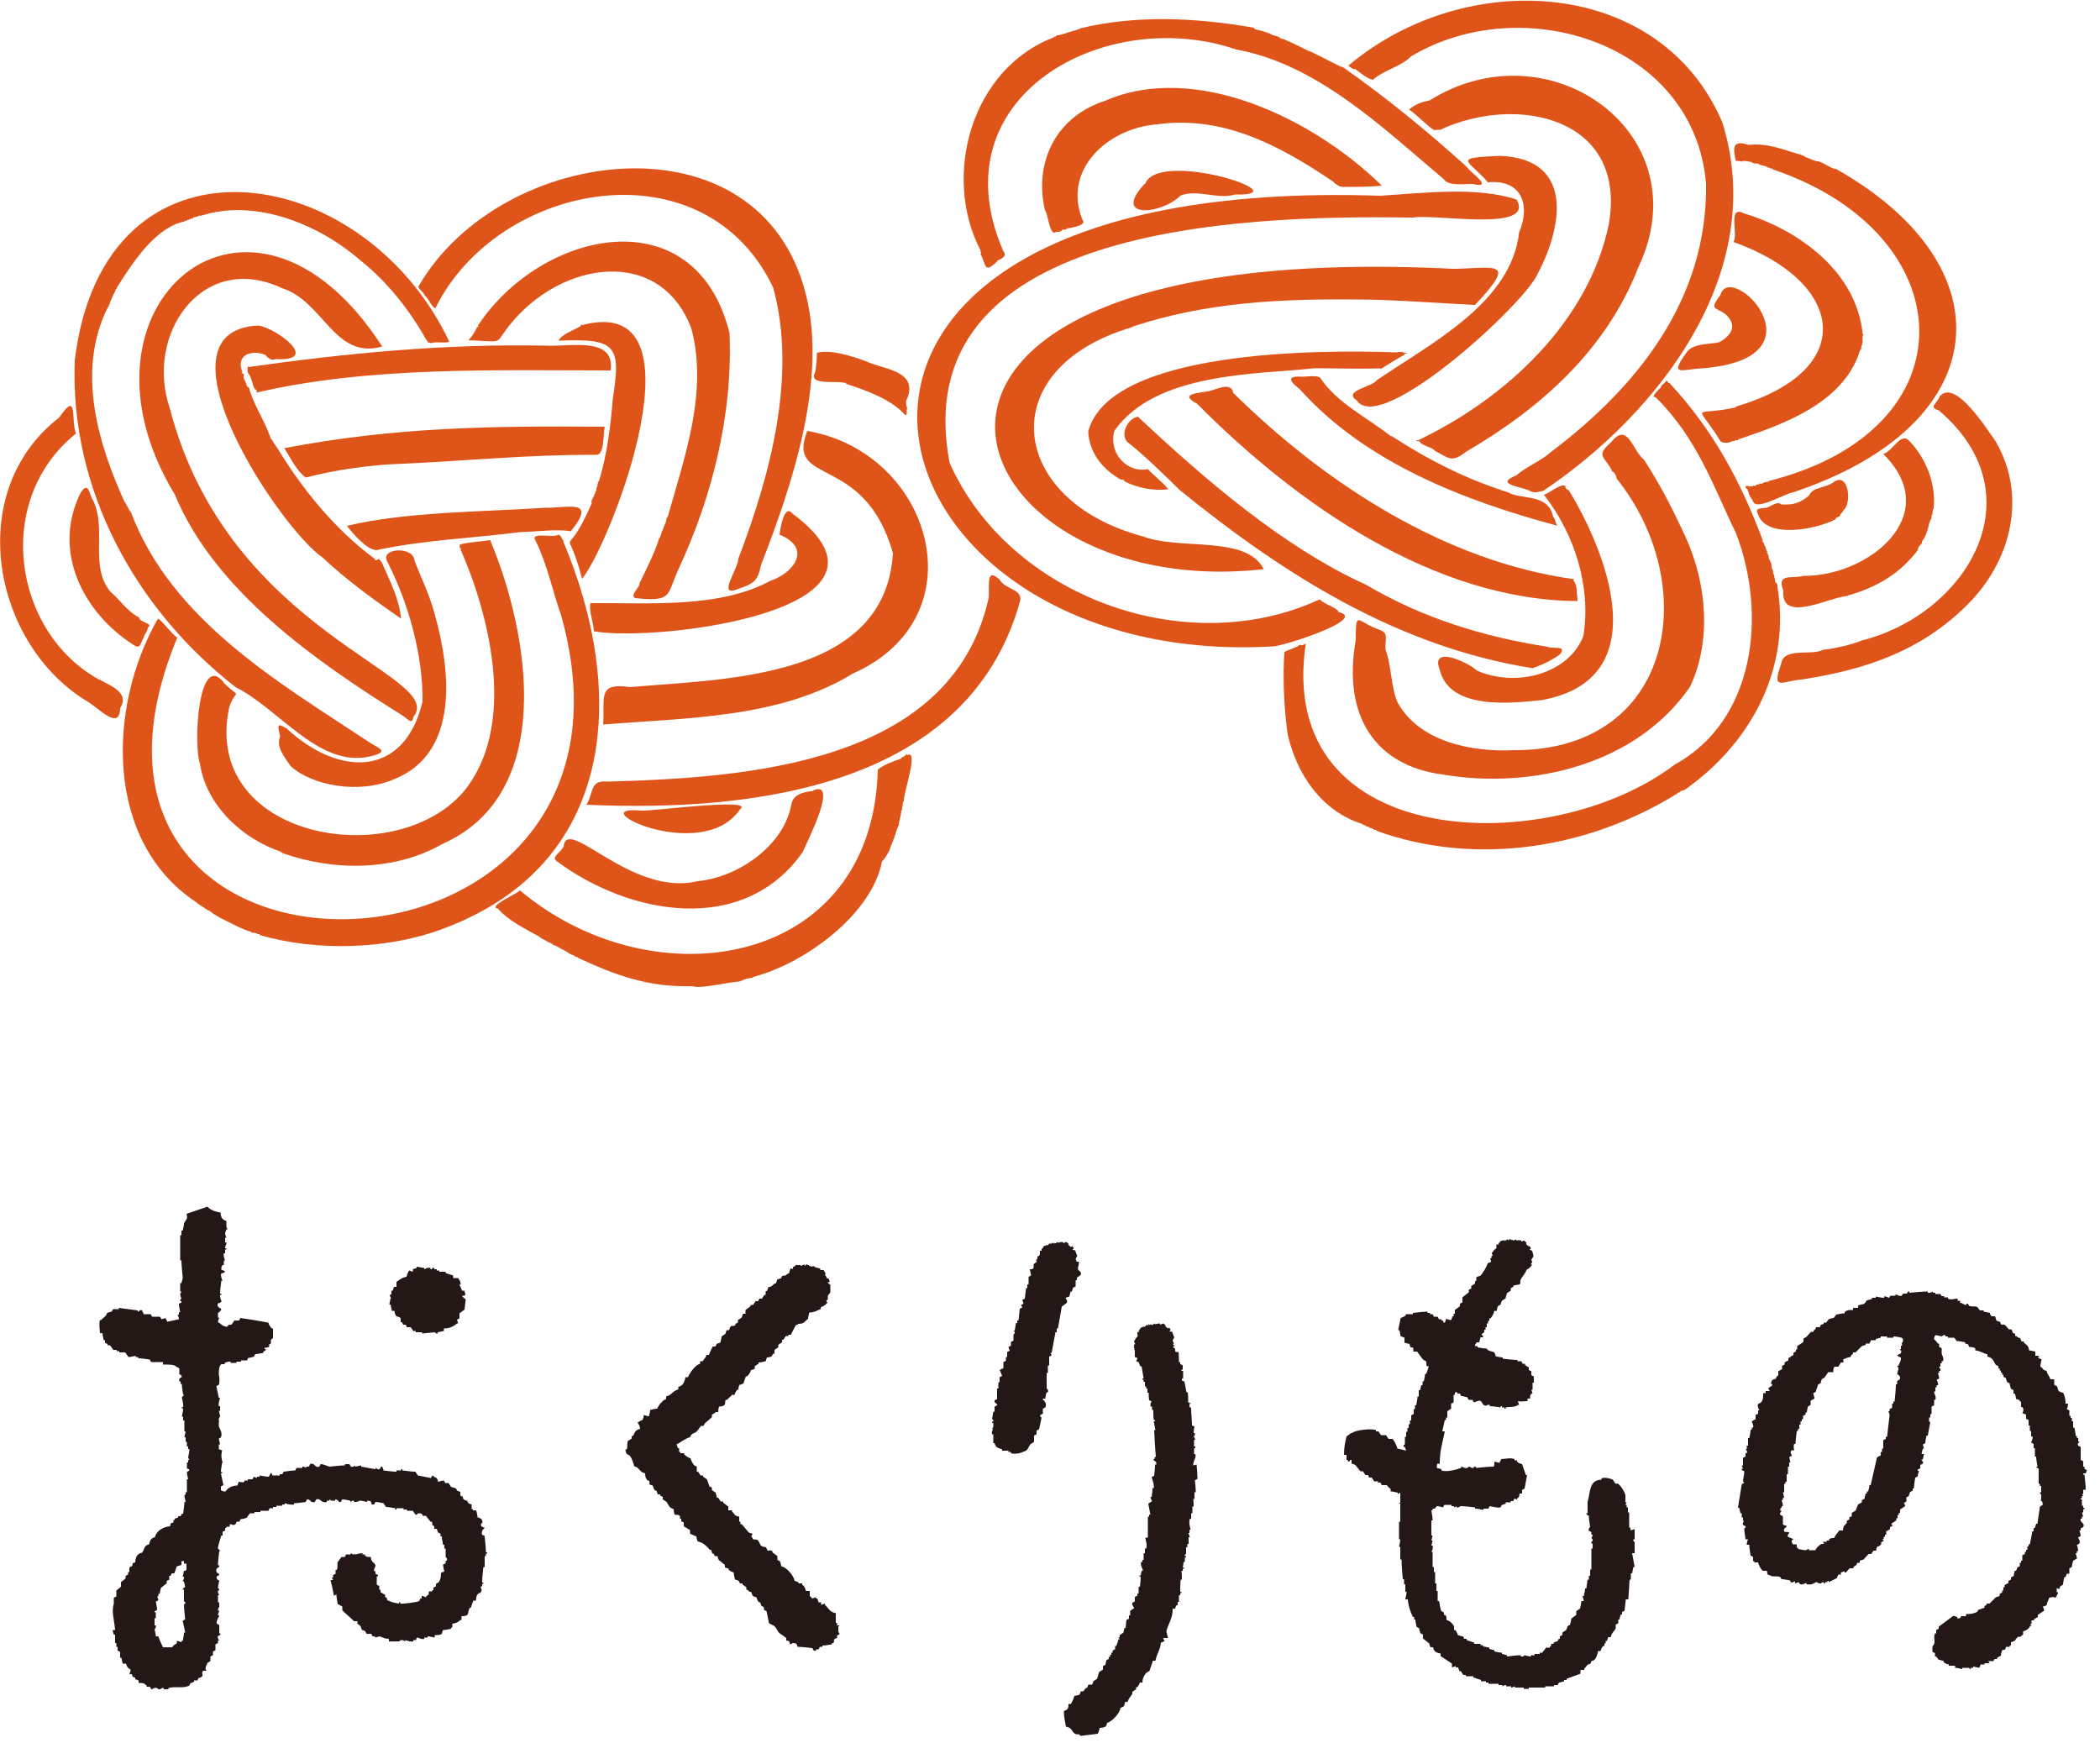 <svg width="50" height="42" viewBox="0 0 50 42" fill="none" xmlns="http://www.w3.org/2000/svg">
<g clip-path="url(#clip0_3649_15566)">
<path d="M29.36 9.341C29.309 9.081 28.939 9.281 28.79 9.311C28.54 9.361 28.049 9.371 28.5 9.611C30.89 12.021 34.16 14.291 37.559 14.311C37.539 14.141 37.559 13.911 37.459 13.821C37.459 13.801 37.48 13.821 37.48 13.791C34.429 13.371 31.579 11.541 29.36 9.351V9.341Z" fill="#DE5419"/>
<path d="M33.12 10.39C32.57 9.95 31.83 9.6 31.43 8.99C31.34 8.93 31.1 8.97 31 8.97C30.6 8.94 30.73 9.1 30.94 9.26C32.5 11.01 34.85 11.92 37.09 12.52C37.03 12.49 37.04 12.35 36.98 12.31C36.87 11.74 36.23 11.91 35.9 11.72C34.94 11.42 34.02 10.96 33.13 10.38L33.12 10.39Z" fill="#DE5419"/>
<path d="M32.87 8.79C32.87 8.79 33.4 8.45 33.43 8.46C33.45 8.38 33.45 8.44 33.49 8.41C33.51 8.38 33.41 8.41 33.41 8.39C33.38 8.37 33.3 8.38 33.25 8.39C31.36 8.32 26.43 8.34 25.91 10.27C25.93 10.77 26.25 11.18 26.69 11.42C26.72 11.41 26.76 11.42 26.79 11.47C27.1 11.62 27.46 11.69 27.81 11.65C27.8 11.59 27.45 11.3 27.33 11.17C26.85 11.27 26.39 10.81 26.53 10.26C27.52 8.85 29.94 8.92 31.26 8.77C31.54 8.76 32.21 8.79 32.87 8.77V8.79Z" fill="#DE5419"/>
<path d="M26.95 7.781C28.7 7.201 30.43 7.111 32.36 7.131C33.12 7.131 34.3 7.221 35.12 7.261C36.13 6.181 35.63 6.381 34.61 6.401C19.14 5.621 22.49 14.411 30.09 13.551C29.67 12.731 28.1 13.111 27.21 12.771C23.99 11.911 23.62 8.771 26.95 7.791V7.781Z" fill="#DE5419"/>
<path d="M31.94 4.45C32.25 4.45 32.63 4.45 32.9 4.42C31.28 2.83 28.47 1.46 26.31 2.4C25.16 2.77 24.61 3.84 24.88 5.01C24.95 5.05 24.99 5.66 25.15 5.52C25.21 5.52 25.28 5.52 25.29 5.47C25.33 5.47 25.4 5.47 25.4 5.44C25.49 5.43 25.88 5.36 25.78 5.25C25.28 4.05 26.37 3.05 27.55 2.96C29.09 2.75 30.41 3.42 31.75 4.33C31.75 4.33 31.77 4.35 31.77 4.36C31.82 4.38 31.87 4.44 31.92 4.44C31.92 4.44 31.94 4.44 31.94 4.46V4.45Z" fill="#DE5419"/>
<path d="M27.29 4.341C26.42 5.231 27.66 5.111 28.1 4.661C28.5 4.491 29 4.761 29.4 4.631C31.01 4.671 27.7 3.571 27.28 4.341H27.29Z" fill="#DE5419"/>
<path d="M23.74 6.21C23.86 6.15 23.99 6.11 23.88 5.96C22.3 2.29 26.32 0.11 29.44 1.18C31.36 1.53 32.91 3.03 34.38 4.27C34.47 4.43 34.86 4.38 35.05 4.38C35.59 4.49 35.04 4.14 34.92 3.97C33.97 3.11 32.95 2.28 31.96 1.59C31.96 1.59 31.94 1.59 31.93 1.59C31.68 1.47 31.44 1.34 31.19 1.22C31.19 1.22 31.18 1.22 31.17 1.22C30.97 1.12 30.77 1.02 30.56 0.93C30.52 0.93 30.47 0.91 30.45 0.88C30.43 0.88 30.42 0.87 30.4 0.86C30.36 0.86 30.28 0.83 30.21 0.79C30.1 0.75 30 0.72 29.89 0.7C29.87 0.68 29.85 0.67 29.85 0.66C28.49 0.42 27.03 0.35 25.7 0.68C25.71 0.72 25.64 0.68 25.65 0.71C25.51 0.74 25.37 0.8 25.2 0.84C25.17 0.84 25.14 0.84 25.14 0.87C25.13 0.87 25.08 0.87 25.09 0.89C23.12 1.64 22.43 4.19 23.34 5.95C23.34 5.99 23.38 6.02 23.34 6.06C23.36 6.06 23.36 6.08 23.36 6.09C23.38 6.09 23.38 6.11 23.38 6.12C23.49 6.4 23.47 6.47 23.75 6.22L23.74 6.21Z" fill="#DE5419"/>
<path d="M35.42 4.341C36.25 4.261 36.44 4.901 36.17 5.531C35.98 7.201 34.11 8.151 32.78 9.051C32.69 9.211 31.96 9.301 32.3 9.531C32.87 10.401 36.36 7.181 36.62 6.501C37.16 5.481 37.54 3.781 35.71 3.711C34.57 3.761 34.94 3.791 35.42 4.331V4.341Z" fill="#DE5419"/>
<path d="M37.14 15.58C37.33 15.35 36.93 15.46 36.85 15.4C35.3 15.16 33.86 14.71 32.52 13.92C30.53 13.02 28.63 11.36 27.09 9.92C26.82 9.98 26.67 10.37 26.85 10.53C27.18 10.78 27.77 11.35 28.08 11.66C30.6 13.71 33.3 15.4 36.49 15.91C36.71 15.83 36.94 15.73 37.14 15.58Z" fill="#DE5419"/>
<path d="M20.15 9.14C20.64 9.3 21.22 9.51 21.54 9.87C21.62 9.92 21.57 9.78 21.6 9.71C21.58 9.69 21.55 9.54 21.6 9.49C21.87 8.82 21.01 8.79 20.64 8.61C20.32 8.49 19.78 8.31 19.45 8.4C19.45 8.48 19.44 8.78 19.4 8.88C19.24 9.2 19.99 9.04 20.15 9.13V9.14Z" fill="#DE5419"/>
<path d="M41.33 9.7C40.27 9.93 40.38 9.55 40.96 10.5C41.01 10.57 41.21 10.54 41.25 10.5C41.25 10.5 41.33 10.51 41.31 10.48C41.31 10.48 41.41 10.49 41.39 10.46C42.47 10.1 43.91 9.59 44.29 8.33C44.3 8.33 44.33 8.33 44.32 8.31C44.3 8.31 44.29 8.29 44.32 8.29C44.31 8.24 44.33 8.21 44.35 8.18C44.33 8.18 44.32 8.16 44.35 8.16C44.35 8.16 44.33 7.96 44.37 7.98C44.37 7.97 44.37 7.96 44.35 7.96C44.21 6.47 42.82 5.47 41.52 5.08C41.12 4.87 41.4 5.61 41.27 5.76C43.93 6.71 44.27 8.82 41.33 9.68V9.7Z" fill="#DE5419"/>
<path d="M43.99 14.18C44.71 13.98 45.25 13.64 45.66 13.1C45.66 12.99 45.79 12.95 45.76 12.89C45.86 12.77 45.9 12.61 45.94 12.43C45.97 12.44 45.94 12.39 45.96 12.38C45.99 12.38 45.99 12.31 45.99 12.27C46.03 12.27 46 12.12 46.04 12.11C46.1 11.52 45.86 10.91 45.45 10.49C45.25 10.29 45.07 10.74 44.84 10.81C46.31 12.26 44.48 13.73 42.94 13.71C42.69 13.79 42.29 13.63 42.46 14.06C42.39 14.87 43.59 14.2 43.99 14.19V14.18Z" fill="#DE5419"/>
<path d="M41.49 3.83C41.57 3.83 41.65 3.85 41.71 3.86C41.71 3.89 41.81 3.9 41.85 3.89C41.91 3.95 42.06 3.94 42.09 3.99C42.09 3.99 42.15 3.99 42.14 4.01C42.14 4.01 42.22 4 42.2 4.03C46.75 5.56 47 10.22 42.12 11.45C42.13 11.49 42.06 11.45 42.07 11.48C42.04 11.46 41.97 11.51 41.96 11.5C41.98 11.54 41.89 11.5 41.88 11.52C41.89 11.56 41.83 11.52 41.82 11.54C41.82 11.56 41.77 11.58 41.74 11.56C41.76 11.6 41.64 11.56 41.66 11.59C41.65 11.59 41.64 11.59 41.64 11.57H41.56C41.56 11.57 41.56 11.64 41.61 11.65C41.61 11.71 41.65 11.72 41.64 11.78C41.67 11.77 41.66 11.86 41.69 11.84C41.69 11.86 41.69 11.88 41.71 11.87C41.71 11.89 41.71 11.91 41.73 11.9C41.73 11.91 41.73 11.96 41.75 11.95C41.82 12.16 42.53 11.74 42.67 11.73C47.53 10.12 47.83 6.34 43.71 4.02C43.63 4.04 43.36 3.83 43.27 3.84C43.24 3.84 43.13 3.8 43.02 3.75C43.01 3.75 42.99 3.75 42.98 3.73C42.94 3.71 42.9 3.69 42.86 3.68C42.44 3.56 42.09 3.4 41.63 3.45C41.24 3.32 41.26 3.53 41.33 3.83C41.37 3.83 41.43 3.83 41.49 3.85V3.83Z" fill="#DE5419"/>
<path d="M42.05 12.09C41.92 12.11 41.77 12.09 41.86 12.25C42.06 12.84 43.27 12.6 43.71 12.36C43.7 12.31 43.78 12.32 43.81 12.28C43.81 12.23 43.88 12.2 43.89 12.15C44.09 12.01 44.03 11.24 43.67 11.47C43.5 11.62 43.15 11.59 43.08 11.79C42.88 11.97 42.69 12.03 42.41 12.01C42.33 11.92 42.15 12.06 42.06 12.09H42.05Z" fill="#DE5419"/>
<path d="M32.84 14.991C32.319 14.821 32.279 14.481 32.279 15.241C31.959 17.071 32.76 18.231 34.349 18.441C36.48 18.801 38.969 18.201 40.239 16.351C40.76 15.251 40.63 13.881 40.139 12.801C39.84 12.151 39.55 11.571 39.139 10.941C38.87 10.741 38.76 10.021 38.359 10.531C37.959 10.871 38.239 10.881 38.389 11.231C38.419 11.211 38.499 11.351 38.489 11.391C40.52 13.921 39.87 17.871 36.05 17.861C35.029 17.911 33.8 17.661 33.279 16.731C33.12 16.391 33.13 15.831 32.989 15.471C32.969 15.191 33.08 15.071 32.83 14.991H32.84Z" fill="#DE5419"/>
<path d="M38.31 5.32C37.83 7.66 35.86 9.48 33.77 10.48C33.67 10.47 33.75 10.52 33.79 10.5C33.86 10.63 34.09 10.63 34.17 10.74C34.5 10.9 34.55 11.03 34.9 10.76C36.7 9.71 38.25 8.32 39.01 6.36C40.51 3.19 36.9 0.6 34.04 2.39C33.89 2.42 33.7 2.47 33.55 2.61C33.75 2.74 33.94 2.97 34.15 3.1C34.15 3.1 34.17 3.1 34.18 3.09C34.21 3.09 34.26 3.09 34.29 3.09C36.11 2.24 38.73 2.79 38.31 5.31V5.32Z" fill="#DE5419"/>
<path d="M40.15 8.4C39.73 8.98 40.05 8.79 40.53 8.77C43.55 8.53 41.19 6.16 40.96 7.03C40.62 7.46 40.96 7.27 41.18 7.59C41.36 7.84 41.11 8.06 40.93 8.15C40.71 8.2 40.29 8.17 40.15 8.4Z" fill="#DE5419"/>
<path d="M37.27 11.57C37.17 11.5 36.93 11.72 36.76 11.78C37.48 12.7 37.89 13.95 37.7 15.14C37.36 16.03 36.13 16.38 35.17 15.97C34.99 15.79 34.04 15.33 34.28 15.95C34.52 16.92 36 16.74 36.7 16.67C39.46 16.18 38.25 13.14 37.35 11.67C37.32 11.67 37.26 11.62 37.27 11.57Z" fill="#DE5419"/>
<path d="M32.24 1.63C32.37 1.71 32.55 1.88 32.69 1.9C32.97 1.65 33.34 1.6 33.6 1.34C36.27 -0.25 40.34 1.04 40.62 4.37C40.66 7.14 38.97 9.22 36.93 10.76C36.7 10.97 36.34 11.11 36.1 11.32C35.59 11.52 36.16 11.58 36.39 11.67C36.55 11.76 36.58 11.71 36.74 11.69C39.51 9.83 42.11 6.47 41.01 2.92C39.55 -0.53 34.92 -0.8 32.12 1.55C32.06 1.54 32.2 1.65 32.25 1.65L32.24 1.63Z" fill="#DE5419"/>
<path d="M21.6 17.95C21.6 17.95 21.58 17.97 21.57 17.97C21.57 17.99 21.55 17.99 21.54 17.99C21.54 18.01 21.52 18.01 21.51 18.01C21.51 18.04 21.46 18.01 21.46 18.06C21.29 18.12 21.02 18.21 20.9 18.33C20.78 23.06 15.55 23.87 12.38 21.2C12.31 21.28 11.6 21.59 11.85 21.63C12.09 21.91 12.51 22.12 12.84 22.3C12.83 22.32 12.87 22.31 12.87 22.32C12.86 22.35 12.91 22.32 12.9 22.35C12.98 22.37 13.03 22.44 13.11 22.45C13.1 22.48 13.17 22.45 13.16 22.5C13.27 22.51 13.36 22.61 13.45 22.63C13.44 22.65 13.48 22.64 13.48 22.65C13.47 22.67 13.51 22.66 13.51 22.67C13.54 22.7 13.6 22.73 13.67 22.75C13.67 22.79 13.77 22.78 13.77 22.81C14.64 23.21 15.42 23.51 16.48 23.48C16.57 23.51 16.7 23.5 16.85 23.48C17.1 23.45 17.35 23.39 17.6 23.37C17.65 23.35 17.71 23.33 17.78 23.3C17.84 23.3 17.87 23.28 17.92 23.28C17.91 23.24 17.98 23.28 17.97 23.25C19.19 22.92 20.76 21.76 21 20.51C21.08 20.43 21.19 20.26 21.22 20.11C21.25 20.12 21.23 20.07 21.24 20.06C21.26 20.06 21.27 20.01 21.27 19.98C21.3 19.98 21.29 19.88 21.32 19.88C21.31 19.81 21.36 19.8 21.35 19.74C21.38 19.74 21.37 19.65 21.4 19.66C21.4 19.53 21.46 19.43 21.46 19.29C21.5 19.31 21.46 19.19 21.49 19.21C21.49 19.17 21.49 19.08 21.52 19.08C21.5 18.9 21.89 17.83 21.6 17.98V17.95Z" fill="#DE5419"/>
<path d="M3.41 15.211C3.43 15.101 3.51 15.051 3.52 14.941C3.67 14.841 3.31 14.821 3.31 14.701C3.02 14.551 2.84 14.261 2.63 14.091C2.12 13.471 2.55 12.621 2.22 11.921C2.13 11.811 2.12 11.421 1.92 11.731C1.22 13.141 2 14.611 3.19 15.361C3.35 15.471 3.35 15.291 3.41 15.201V15.211Z" fill="#DE5419"/>
<path d="M2.36 16.181C0.31 15.051 -0.17 11.911 1.81 10.321C1.68 10.021 1.87 9.261 1.41 9.941C-0.88 11.711 -0.18 15.361 2.11 16.721C2.35 16.861 2.85 17.411 2.86 16.861C3.09 16.501 2.66 16.341 2.37 16.181H2.36Z" fill="#DE5419"/>
<path d="M10.37 7.33C11.87 4.31 16.78 3.41 18.41 6.85C18.98 8.94 18.34 11.31 17.58 13.3C17.58 13.54 17.05 14.25 17.58 14.02C17.95 13.89 18.04 13.84 18.12 13.45C18.86 11.55 19.7 9.05 19.19 7.02C18.11 2.65 11.92 3.44 9.97 6.81C9.92 6.85 10.1 6.96 10.1 7.02C10.21 7.11 10.28 7.32 10.37 7.34V7.33Z" fill="#DE5419"/>
<path d="M20.3 16.04C23.35 14.69 22.19 10.77 19.22 10.26C18.7 11.6 20.58 10.76 21.26 13.17C21.08 16.18 17.25 16.16 15 16.36C14.2 16.24 14.41 16.62 14.36 17.25C16.35 17.09 18.57 17.1 20.3 16.04Z" fill="#DE5419"/>
<path d="M5.61 16.361C6.7 16.911 7.65 18.371 8.92 17.981C9.27 17.871 8.97 17.801 8.76 17.651C6.69 16.281 4.09 14.781 3.12 12.201C3.09 12.211 3.12 12.171 3.1 12.171C3.07 12.181 3.1 12.131 3.07 12.141C3.07 12.111 3.05 12.111 3.05 12.081C3.02 12.081 3.05 12.041 3.02 12.051C3.02 12.021 3 12.021 3 11.991C2.97 11.991 3 11.951 2.97 11.961C2.39 10.681 1.78 8.881 2.57 7.311C2.61 7.321 2.57 7.251 2.6 7.261C2.63 7.161 2.69 7.031 2.74 6.941C2.74 6.911 2.76 6.911 2.76 6.881C2.78 6.881 2.78 6.871 2.78 6.851C3.14 6.281 3.69 5.411 4.4 5.271C4.38 5.241 4.44 5.271 4.45 5.251C4.44 5.221 4.49 5.251 4.5 5.231C4.49 5.201 4.54 5.231 4.55 5.211C4.54 5.181 4.59 5.211 4.6 5.191C4.59 5.151 4.66 5.191 4.65 5.161C4.7 5.181 4.76 5.101 4.76 5.141C4.78 5.141 4.81 5.121 4.84 5.121C6.08 4.741 7.57 5.321 8.57 6.191C9.23 6.711 9.77 7.411 10.15 8.091C10.23 8.171 10.11 8.131 10.28 8.171C10.32 8.121 10.71 8.191 10.69 8.121C8.63 3.781 2.47 2.851 1.78 8.581C1.66 11.641 3.21 14.491 5.61 16.361Z" fill="#DE5419"/>
<path d="M13.42 12.87C13.36 12.831 13.37 12.741 13.29 12.73C13.19 12.82 12.61 12.65 12.75 12.87C13.04 13.46 13.16 14.091 13.36 14.65C16 24.02 0.41 24.39 4.22 15.181C4.07 15.081 3.86 14.771 3.76 14.73C2.56 16.82 2.47 20.05 4.7 21.5C4.69 21.52 4.72 21.511 4.73 21.52C4.72 21.55 4.76 21.53 4.76 21.541C4.75 21.57 4.79 21.55 4.79 21.561C4.78 21.59 4.82 21.57 4.82 21.581C4.81 21.61 4.85 21.59 4.85 21.601C4.84 21.631 4.88 21.61 4.88 21.62C4.87 21.651 4.91 21.631 4.91 21.64C4.9 21.671 4.95 21.64 4.94 21.671C5.01 21.671 5.06 21.77 5.13 21.78C5.13 21.8 5.21 21.82 5.21 21.84C5.46 21.951 5.71 22.11 5.99 22.191C5.97 22.23 6.09 22.191 6.07 22.221C6.07 22.221 6.13 22.21 6.12 22.241C6.12 22.241 6.2 22.23 6.18 22.261C7.53 22.66 9.26 22.61 10.58 22.101C14.66 20.57 14.94 16.52 13.41 12.89L13.42 12.87Z" fill="#DE5419"/>
<path d="M42.32 13.97C42.32 13.97 42.32 13.86 42.27 13.87C42.27 13.79 42.24 13.76 42.24 13.69C42.22 13.69 42.21 13.58 42.21 13.56C42.17 13.57 42.21 13.5 42.18 13.51C42.18 13.47 42.18 13.42 42.16 13.38C42.13 13.39 42.15 13.34 42.14 13.33C42.11 13.33 42.11 13.26 42.11 13.22C42.07 13.22 42.11 13.15 42.06 13.16C42.06 13.14 42.08 13.16 42.08 13.13C42.04 13.11 42.04 12.98 42 12.97C42.01 12.91 41.94 12.91 41.97 12.84C41.95 12.84 41.95 12.82 41.95 12.81C41.43 11.43 40.77 10.22 39.75 9.12C39.7 9.13 39.72 9.06 39.67 9.07C39.63 9.14 39.55 9.16 39.54 9.23C39.48 9.28 39.29 9.48 39.41 9.45C40.42 10.44 40.79 11.58 41.34 12.71C42.07 14.64 41.79 17.15 39.88 18.2C36.95 20.44 30.34 20.33 31.09 15.32C31.04 15.35 31 15.38 30.95 15.35C30.86 15.43 30.67 15.46 30.58 15.53C30.54 16.12 30.57 16.88 30.66 17.49C30.87 18.41 31.45 19.31 32.44 19.62C32.43 19.65 32.48 19.62 32.47 19.65C32.47 19.65 32.53 19.64 32.52 19.67C32.56 19.68 32.61 19.69 32.63 19.72C32.63 19.72 32.69 19.71 32.68 19.74C32.68 19.74 32.73 19.73 32.71 19.76C32.71 19.76 32.79 19.75 32.77 19.78C35.18 20.65 37.87 20.18 39.94 18.89C39.94 18.86 40.01 18.88 40.02 18.83C40.1 18.83 40.18 18.76 40.23 18.72C41.76 17.59 42.63 15.85 42.32 13.97Z" fill="#DE5419"/>
<path d="M46.19 9.42C46.15 9.59 45.89 9.69 46.16 9.77C48.53 11.78 46.84 14.61 44.33 15.25C44.11 15.34 43.71 15.44 43.41 15.47C43.16 15.62 42.46 15.4 42.41 15.8C42.18 16.46 42.41 16.22 42.89 16.18C44.38 15.95 45.72 15.52 46.84 14.4C47.88 13.37 48.28 11.81 47.51 10.5C47.3 10.21 46.57 9.04 46.2 9.42H46.19Z" fill="#DE5419"/>
<path d="M18.86 12.22C18.67 12 18.58 12.58 18.56 12.73C19.36 13.06 18.88 13.65 18.34 13.83C17.12 14.49 15.44 14.35 14.06 14.36C14.01 14.53 14.13 14.8 14.14 15.03C15.61 15.3 21.97 14.53 18.87 12.23L18.86 12.22Z" fill="#DE5419"/>
<path d="M31.87 14.561C31.77 14.431 31.57 14.411 31.42 14.271C28.25 15.741 24.03 14.211 22.61 11.021C21.54 5.421 29.38 5.111 33.63 5.181C34.15 5.081 36.56 5.541 36.11 4.751C35.16 4.441 33.95 4.591 32.86 4.661C16.98 4.121 20.21 15.971 30.3 15.391C30.5 15.401 32.62 14.731 31.86 14.571L31.87 14.561Z" fill="#DE5419"/>
<path d="M17.62 19.27C18 18.98 15.42 19.33 15.26 19.3C13.79 19.16 16.71 20.6 17.62 19.27Z" fill="#DE5419"/>
<path d="M23.8 13.8C23.43 13.46 23.59 14.05 23.53 14.28C22.63 18.2 17.76 18.52 14.45 18.61C14.03 18.57 14.14 18.89 13.96 19.16C17.95 19.34 23.04 18.73 24.28 14.34C24.38 14.02 23.94 14.05 23.8 13.8Z" fill="#DE5419"/>
<path d="M19.37 18.831C19.08 18.86 18.88 18.93 18.84 19.16C18.66 20.14 17.57 20.89 16.61 20.98C15.03 21.36 13.51 19.41 13.42 20.151C13.36 20.291 13.12 20.401 13.25 20.5C14.98 21.791 17.7 22.291 19.11 20.291C19.24 19.991 19.97 18.561 19.36 18.82L19.37 18.831Z" fill="#DE5419"/>
<path d="M8.94 13.32C7.96 12.6 7.17 11.61 6.58 10.63C6.56 10.63 6.57 10.61 6.56 10.6C6.54 10.6 6.55 10.58 6.54 10.57C6.52 10.57 6.53 10.55 6.52 10.54C6.49 10.54 6.52 10.5 6.49 10.51C6.49 10.5 6.49 10.47 6.47 10.48C6.47 10.47 6.47 10.44 6.45 10.45C6.31 10.02 6.05 9.68 5.92 9.21C5.87 9.25 5.9 9.17 5.87 9.18C5.87 9.08 5.77 9.03 5.81 8.91C5.78 8.91 5.71 8.84 5.78 8.85C5.78 8.83 5.78 8.84 5.76 8.83C5.62 8.44 6 8.32 6.32 8.45C6.37 8.52 6.47 8.6 6.56 8.55C7.65 8.61 6.6 7.83 6.16 7.75C3.52 7.86 6.67 12.6 7.69 13.28C8.25 13.82 9.03 14.37 9.55 14.73C9.5 14.24 9.28 13.83 9.09 13.39C8.95 13.23 9.09 13.34 8.91 13.34L8.94 13.32Z" fill="#DE5419"/>
<path d="M6.68 6.85C7.7 7.14 7.95 8.58 9.1 8.25C5.97 3.4 1.42 7.26 4.16 11.77C5.12 14.09 7.56 15.77 9.59 17.04C9.7 17.11 9.82 17.27 9.84 17.07C10.67 16.07 5.43 15.1 4.04 9.71C3.45 7.98 4.79 6 6.67 6.84L6.68 6.85Z" fill="#DE5419"/>
<path d="M5.91 8.89C6 8.98 6 9.16 6.07 9.27C6.12 9.27 6.12 9.33 6.1 9.35C8.77 8.72 11.79 8.82 14.54 8.82C14.65 8 13.57 8.26 13 8.23C10.61 8.18 8.23 8.41 5.91 8.74C5.9 8.63 5.88 8.88 5.91 8.88V8.89Z" fill="#DE5419"/>
<path d="M15.23 13.89C15.23 13.99 14.99 14.17 15.12 14.24C16.03 14.34 15.87 14.16 16.16 13.54C16.94 11.86 17.45 9.91 17.37 7.93C16.56 4.67 12.9 5.46 11.38 7.75C11.38 7.78 11.42 7.81 11.36 7.78C11.33 7.87 11.23 8.03 11.15 8.1C12.01 8.13 11.76 8.22 12.11 7.77C13.34 6.2 15.72 5.85 16.46 7.82C16.86 9.31 16.31 10.85 15.9 12.3C15.87 12.3 15.9 12.34 15.87 12.33C15.87 12.44 15.8 12.53 15.77 12.65C15.73 12.64 15.77 12.71 15.74 12.7C15.74 12.71 15.75 12.76 15.72 12.75C15.72 12.76 15.73 12.81 15.7 12.8C15.59 13.16 15.41 13.51 15.22 13.9L15.23 13.89Z" fill="#DE5419"/>
<path d="M13.59 12.65C14.23 11.86 13.52 12.1 12.97 12.09C11.47 12.19 9.69 12.18 8.26 12.52C8.36 12.65 8.8 13.2 9.04 13.08C10.2 12.85 11.18 12.82 12.38 12.67C12.77 12.66 13.27 12.59 13.59 12.65Z" fill="#DE5419"/>
<path d="M5.33 16.25C4.72 15.49 4.6 17.73 4.76 18.18C4.91 19.18 5.77 19.97 6.69 20.28C6.68 20.31 6.73 20.28 6.72 20.31C7.96 20.75 9.41 20.74 10.54 20.09C13.23 18.9 12.62 15.12 11.67 12.86C11.42 12.9 11.11 12.91 10.94 12.97C10.96 13 10.94 13.04 10.94 13.05C10.97 13.03 10.99 13.07 10.96 13.07C11.7 14.75 12.3 17.35 11.02 18.87C9.35 20.77 4.78 19.95 5.46 16.83C5.63 16.35 5.76 16.68 5.33 16.26V16.25Z" fill="#DE5419"/>
<path d="M13.86 7.731C13.86 7.731 13.82 7.731 13.83 7.761C13.69 7.851 13.36 7.961 13.3 8.111C14.68 8.051 14.79 8.231 14.59 9.501C14.54 10.131 14.45 10.851 14.26 11.461C14.22 11.451 14.26 11.521 14.23 11.511C14.23 11.531 14.22 11.621 14.2 11.611C14.2 11.641 14.2 11.701 14.17 11.711C14.17 11.721 14.18 11.771 14.15 11.761C14.16 11.821 14.05 11.921 14.09 11.981C13.41 13.551 13.46 12.261 13.86 13.781C14.56 12.911 16.87 6.941 13.86 7.741V7.731Z" fill="#DE5419"/>
<path d="M6.85 17.36C6.58 17.2 6.61 17.25 6.67 17.54C6.56 17.79 6.8 18.06 6.92 18.24C7.42 18.7 8.54 18.92 9.39 18.55C10.95 17.92 10.72 15.95 10.36 14.66C10.239 14.18 10.03 13.77 9.87 13.35C9.84 12.99 9.04 13.05 9.22 13.37C9.73 14.36 10.079 15.63 10.059 16.71C9.63 18.5 8.1 18.51 6.84 17.36H6.85Z" fill="#DE5419"/>
<path d="M14.399 10.16C11.759 10.14 9.44 10.16 6.77 10.67C6.93 10.92 7.06 11.21 7.28 11.37C7.96 11.19 8.85 11.06 9.61 11.04C11.139 10.97 12.63 10.82 14.18 10.83C14.399 10.85 14.35 10.38 14.399 10.16Z" fill="#DE5419"/>
<path d="M11.54 36.571C11.54 36.571 11.499 36.55 11.479 36.541C11.44 36.441 11.55 36.38 11.54 36.37C11.509 36.37 11.479 36.35 11.46 36.34C11.43 36.281 11.479 36.261 11.489 36.251C11.489 36.221 11.47 36.191 11.46 36.16C11.399 36.141 11.44 36.16 11.399 36.13H11.37C11.37 36.071 11.35 36.02 11.339 35.961H11.259V35.931H11.229V35.821C11.229 35.821 11.169 35.8 11.149 35.791C11.149 35.77 11.13 35.751 11.12 35.73C11.089 35.73 11.059 35.711 11.04 35.7C10.989 35.63 11.069 35.651 10.96 35.611V35.52C10.96 35.52 10.899 35.501 10.88 35.49C10.88 35.471 10.86 35.45 10.85 35.431C10.809 35.431 10.78 35.41 10.739 35.401C10.72 35.37 10.7 35.34 10.68 35.31H10.6C10.6 35.31 10.579 35.27 10.569 35.251C10.52 35.251 10.479 35.27 10.43 35.281C10.43 35.251 10.409 35.221 10.399 35.191C10.329 35.17 10.329 35.141 10.29 35.13C10.29 35.151 10.27 35.17 10.259 35.191C10.159 35.17 10.059 35.151 9.95 35.13L9.89 35.041C9.79 35.041 9.69 35.02 9.58 35.011V34.98H9.55V35.011H9.44V35.041C9.34 35.041 9.24 35.02 9.13 35.011C9.13 34.98 9.11 34.95 9.1 34.92C9.07 34.901 9.05 34.971 9.04 34.98C8.98 35.001 8.96 34.95 8.96 34.95C8.92 34.95 8.97 34.971 8.93 34.98C8.82 34.961 8.71 34.941 8.6 34.92V34.891C8.6 34.891 8.51 34.91 8.46 34.92V34.891C8.46 34.891 8.41 34.941 8.35 34.92C8.35 34.901 8.33 34.88 8.32 34.861H8.21V34.891C8.09 34.891 7.97 34.91 7.85 34.92C7.82 34.92 7.68 34.85 7.63 34.861C7.63 34.88 7.61 34.901 7.6 34.92C7.49 34.961 7.5 34.81 7.38 34.861C7.38 34.88 7.36 34.901 7.35 34.92H7.29V34.95C7.29 34.95 7.24 34.92 7.23 34.92H7.2V34.95H7.06C7.06 34.95 7.04 34.99 7.03 35.011C6.94 35.011 6.84 35.031 6.75 35.041C6.75 35.06 6.73 35.081 6.72 35.1H6.66V35.13H6.49C6.49 35.13 6.47 35.09 6.46 35.071C6.45 35.05 6.41 35.151 6.4 35.16C6.33 35.16 6.25 35.141 6.18 35.13V35.16H6.12V35.191C6.12 35.191 6.06 35.17 6.04 35.16C6.04 35.181 6.02 35.2 6.01 35.221H5.9V35.251H5.82V35.281C5.74 35.31 5.76 35.281 5.68 35.281C5.68 35.31 5.66 35.34 5.65 35.37C5.52 35.37 5.42 35.431 5.37 35.511C5.3 35.511 5.3 35.501 5.26 35.48V35.391C5.26 35.391 5.3 35.37 5.32 35.361C5.3 35.27 5.28 35.17 5.26 35.081H5.29V35.05H5.26C5.26 34.971 5.28 34.901 5.29 34.821H5.32C5.32 34.821 5.3 34.831 5.29 34.791C5.26 34.681 5.27 34.611 5.29 34.531C5.26 34.531 5.23 34.511 5.21 34.501V34.391H5.24C5.24 34.391 5.22 34.3 5.21 34.251C5.21 34.251 5.26 34.24 5.27 34.191C5.29 34.09 5.23 34.02 5.21 33.961V33.85H5.24C5.24 33.85 5.22 33.861 5.21 33.821C5.2 33.761 5.24 33.73 5.24 33.73C5.24 33.681 5.22 33.641 5.21 33.59H5.24V33.48H5.21C5.19 33.41 5.24 33.291 5.24 33.281H5.21C5.19 33.191 5.17 33.09 5.15 33.001C5.17 33.001 5.19 32.98 5.21 32.971C5.23 32.931 5.23 32.77 5.21 32.74C5.21 32.63 5.21 32.531 5.27 32.48H5.35V32.45C5.35 32.45 5.43 32.41 5.49 32.42V32.45H5.63V32.42H5.74V32.391H5.88C5.88 32.391 5.9 32.35 5.91 32.331C5.96 32.331 6 32.31 6.05 32.3C6.05 32.281 6.07 32.261 6.08 32.24C6.14 32.24 6.21 32.221 6.27 32.211V32.181C6.27 32.181 6.34 32.16 6.33 32.12H6.3V32.09C6.3 32.09 6.39 32.09 6.41 32.06V32.001H6.44C6.48 31.901 6.4 31.93 6.5 31.86V31.631H6.47C6.43 31.57 6.41 31.57 6.39 31.491C6.17 31.451 5.94 31.41 5.72 31.381C5.72 31.401 5.7 31.421 5.69 31.441H5.58C5.58 31.441 5.54 31.5 5.52 31.53C5.45 31.57 5.47 31.5 5.41 31.59C5.29 31.581 5.27 31.52 5.19 31.48C5.19 31.43 5.22 31.381 5.22 31.37H5.19V31.261C5.19 31.261 5.26 31.221 5.27 31.171C5.24 31.14 5.15 31.12 5.19 31.03C5.22 31.03 5.25 31.011 5.27 31V30.971C5.27 30.971 5.23 30.89 5.24 30.831H5.27V30.8H5.24C5.24 30.701 5.26 30.59 5.27 30.491H5.3C5.3 30.491 5.24 30.381 5.27 30.32C5.3 30.32 5.33 30.3 5.35 30.291V30.261C5.35 30.261 5.29 30.241 5.27 30.23C5.27 30.16 5.27 30.16 5.3 30.12H5.33V30.011H5.36C5.36 30.011 5.31 29.91 5.33 29.84H5.36V29.75H5.39V29.721H5.36C5.36 29.651 5.39 29.64 5.39 29.61V29.581H5.36V29.471H5.39C5.39 29.471 5.37 29.41 5.36 29.381C5.36 29.34 5.38 29.3 5.39 29.27H5.42C5.42 29.27 5.39 29.221 5.39 29.21V29.07C5.29 29.041 5.26 28.991 5.25 28.87C5.13 28.851 5.01 28.811 4.94 28.73C4.77 28.791 4.61 28.84 4.44 28.901C4.48 29.041 4.43 29.02 4.38 29.131C4.38 29.191 4.36 29.241 4.35 29.3H4.32V29.41H4.29V30.011H4.32C4.32 30.14 4.34 30.28 4.35 30.41C4.35 30.46 4.33 30.5 4.32 30.55H4.29V30.75H4.32C4.32 30.75 4.3 30.791 4.29 30.811C4.29 30.851 4.31 30.89 4.32 30.921C4.32 30.921 4.29 30.921 4.29 30.98H4.32V31.011C4.32 31.011 4.28 31.03 4.26 31.041C4.26 31.11 4.28 31.171 4.29 31.241H4.26V31.3H4.23C4.23 31.3 4.26 31.37 4.26 31.41C4.17 31.43 4.07 31.451 3.98 31.471C3.96 31.41 3.98 31.451 3.95 31.41V31.381C3.95 31.381 3.88 31.401 3.84 31.41C3.84 31.39 3.82 31.37 3.81 31.351H3.62C3.62 31.351 3.6 31.311 3.59 31.291H3.42C3.4 31.23 3.42 31.27 3.39 31.23V31.201C3.33 31.171 3.31 31.23 3.28 31.23V31.201C3.13 31.18 2.98 31.16 2.83 31.14V31.171H2.69C2.69 31.171 2.67 31.21 2.66 31.23C2.62 31.23 2.59 31.25 2.55 31.261C2.52 31.36 2.46 31.36 2.41 31.43H2.38C2.35 31.491 2.38 31.701 2.38 31.741H2.44C2.44 31.8 2.46 31.851 2.47 31.91H2.5V31.971C2.5 31.971 2.54 31.991 2.56 32.001V32.031H2.62C2.62 32.031 2.68 32.111 2.7 32.141H2.78V32.17H2.84V32.2H2.98C2.98 32.2 3.04 32.281 3.06 32.31C3.12 32.31 3.17 32.291 3.23 32.281V32.31H3.29V32.34C3.38 32.34 3.48 32.361 3.57 32.37C3.57 32.391 3.59 32.41 3.6 32.431H3.88V32.49C4.01 32.49 4.15 32.48 4.21 32.55C4.23 32.55 4.25 32.571 4.27 32.581V32.721C4.27 32.721 4.32 32.73 4.33 32.781C4.31 32.81 4.25 32.8 4.27 32.891H4.3V32.95H4.33C4.33 33.041 4.35 33.12 4.36 33.211H4.39C4.39 33.211 4.34 33.251 4.33 33.27C4.33 33.3 4.37 33.41 4.36 33.501H4.33V33.531H4.36C4.36 33.6 4.34 33.66 4.33 33.73H4.36V33.821H4.39V34.081H4.42C4.42 34.081 4.4 34.17 4.39 34.221H4.42V34.331H4.45V34.441H4.48V34.501H4.51C4.51 34.571 4.49 34.63 4.48 34.7C4.48 34.721 4.5 34.74 4.51 34.761H4.48V34.821H4.45V34.961C4.45 34.961 4.49 34.98 4.51 34.99C4.51 35.031 4.46 35.031 4.45 35.05C4.45 35.111 4.47 35.16 4.48 35.221H4.45V35.531H4.42V35.59H4.39C4.39 35.651 4.41 35.7 4.42 35.761H4.39C4.39 35.85 4.37 35.95 4.36 36.041H4.33C4.33 36.041 4.31 36.081 4.3 36.1H4.24V36.13C4.24 36.13 4.18 36.151 4.16 36.16V36.191H4.13V36.251C4.05 36.27 4.07 36.251 4.05 36.34C3.89 36.35 3.72 36.45 3.69 36.6C3.6 36.62 3.57 36.67 3.55 36.77C3.42 36.8 3.45 36.88 3.38 36.971C3.35 36.971 3.32 36.99 3.3 37.001C3.25 37.041 3.22 37.111 3.22 37.2C3.11 37.23 3.19 37.211 3.14 37.291C3.12 37.291 3.1 37.31 3.08 37.321V37.431H3.05V37.49C3.05 37.49 3.01 37.511 2.99 37.52V37.581C2.99 37.581 2.92 37.641 2.88 37.67V37.781C2.88 37.781 2.81 37.84 2.77 37.87V38.011C2.77 38.011 2.73 38.031 2.71 38.041V38.181C2.65 38.37 2.72 38.56 2.74 38.81H2.68C2.68 38.81 2.7 38.891 2.71 38.92H2.74V39.12H2.77V39.211H2.8V39.3C2.8 39.3 2.84 39.321 2.86 39.331V39.471H2.89C2.89 39.471 2.91 39.56 2.92 39.611H3C3.02 39.691 3.05 39.721 3.11 39.751C3.11 39.791 3.09 39.831 3.08 39.861H3.14C3.17 39.98 3.15 39.891 3.22 39.95V39.98C3.22 39.98 3.28 40.001 3.3 40.011V40.071C3.42 40.071 3.42 40.071 3.49 40.13V40.16H3.57C3.57 40.16 3.59 40.2 3.6 40.221C3.64 40.221 3.67 40.17 3.74 40.191C3.74 40.191 3.76 40.23 3.82 40.221C3.82 40.221 3.84 40.181 3.9 40.191V40.221H4.01V40.191C4.19 40.141 4.37 40.211 4.51 40.13C4.51 40.111 4.53 40.09 4.54 40.071C4.57 40.071 4.6 40.05 4.62 40.041V40.011H4.7C4.7 40.011 4.72 39.971 4.73 39.95C4.76 39.95 4.79 39.931 4.81 39.92C4.84 39.87 4.79 39.81 4.84 39.781H4.92C4.86 39.74 4.92 39.63 4.95 39.581C4.97 39.581 4.99 39.56 5.01 39.55V39.441C5.01 39.441 5.05 39.42 5.07 39.41V39.321C5.07 39.321 5.11 39.3 5.13 39.291V39.151C5.13 39.151 5.17 39.13 5.19 39.12V39.06H5.22C5.22 39.06 5.17 39.011 5.19 38.95C5.21 38.95 5.23 38.931 5.25 38.92V38.891H5.22V38.691C5.22 38.691 5.18 38.67 5.16 38.66C5.14 38.6 5.22 38.49 5.22 38.461H5.19C5.19 38.401 5.22 38.38 5.22 38.35H5.19C5.19 38.281 5.22 38.261 5.22 38.261V38.151H5.19V37.98H5.22C5.22 37.98 5.18 37.931 5.19 37.87H5.22C5.22 37.821 5.19 37.81 5.19 37.81C5.19 37.751 5.21 37.7 5.22 37.641C5.22 37.62 5.14 37.62 5.16 37.531C5.18 37.531 5.2 37.511 5.22 37.501C5.22 37.461 5.16 37.441 5.16 37.441C5.12 37.331 5.2 37.331 5.22 37.3V37.27H5.19C5.19 37.16 5.21 37.041 5.22 36.931H5.25L5.19 36.87C5.18 36.831 5.26 36.59 5.27 36.56H5.3V36.471C5.3 36.471 5.34 36.45 5.36 36.441V36.38H5.39V36.35H5.47V36.291C5.54 36.291 5.54 36.331 5.61 36.291C5.61 36.27 5.63 36.251 5.64 36.23H5.7C5.7 36.23 5.72 36.191 5.73 36.17C5.78 36.17 5.82 36.151 5.87 36.141C5.9 36.1 5.93 36.06 5.95 36.031H6.06V36.001H6.2V35.971H6.39C6.39 35.971 6.41 35.931 6.42 35.91H6.5V35.88H6.58V35.85H6.72V35.821H6.78V35.791C6.78 35.791 6.91 35.84 7 35.821V35.791C7.09 35.791 7.19 35.77 7.28 35.761C7.28 35.74 7.3 35.721 7.31 35.7C7.39 35.681 7.39 35.8 7.5 35.761C7.5 35.74 7.52 35.721 7.53 35.7C7.64 35.66 7.64 35.8 7.78 35.761V35.73H7.84V35.7C7.84 35.7 7.89 35.73 7.9 35.73H7.98V35.7C8.07 35.7 8.04 35.781 8.12 35.761C8.12 35.74 8.14 35.721 8.15 35.7C8.21 35.7 8.28 35.721 8.34 35.73V35.761C8.34 35.761 8.39 35.73 8.4 35.73H8.43V35.761C8.5 35.77 8.53 35.74 8.57 35.73C8.63 35.73 8.68 35.751 8.74 35.761V35.73C8.83 35.74 8.83 35.73 8.85 35.821H8.91C8.91 35.821 8.93 35.781 8.94 35.761C9 35.761 9.07 35.781 9.13 35.791C9.15 35.821 9.17 35.85 9.19 35.88C9.26 35.88 9.34 35.901 9.41 35.91V35.941H9.44V35.91H9.61V35.941H9.69V35.971H9.83C9.83 35.971 9.87 36.031 9.89 36.06C9.93 36.081 9.95 36.031 9.95 36.031C10.009 36.031 10.03 36.031 10.059 36.06V36.09H10.139C10.139 36.09 10.21 36.181 10.249 36.23H10.28C10.319 36.3 10.249 36.281 10.339 36.34V36.401H10.399C10.399 36.401 10.419 36.461 10.43 36.49C10.45 36.49 10.47 36.511 10.489 36.52V36.581H10.52C10.52 36.651 10.54 36.711 10.55 36.781H10.579V36.87H10.61V37.071C10.61 37.071 10.659 37.1 10.639 37.16H10.61V37.221C10.61 37.221 10.569 37.24 10.55 37.251C10.55 37.31 10.569 37.361 10.579 37.42C10.55 37.42 10.52 37.441 10.499 37.45C10.499 37.55 10.489 37.611 10.44 37.681C10.419 37.681 10.399 37.7 10.38 37.711V37.77C10.38 37.77 10.339 37.791 10.319 37.8V37.861H10.29V37.891H10.21C10.21 37.98 10.21 37.961 10.149 38.001V38.031C10.149 38.031 10.05 37.99 10.04 38.001V38.06H10.009C10.009 38.06 9.99 38.1 9.98 38.12C9.93 38.151 9.58 38.191 9.53 38.181V38.151H9.5V38.181C9.5 38.181 9.3 38.151 9.28 38.12C9.17 38.09 9.25 38.12 9.2 38.031H9.17V37.971C9.17 37.971 9.1 37.931 9.06 37.91V37.85H9.03V37.761C9.03 37.761 8.99 37.74 8.97 37.73V37.531H9V37.501C9 37.501 8.96 37.48 8.94 37.471V37.41H8.91C8.89 37.35 8.95 37.291 8.94 37.27C8.91 37.181 8.84 37.221 8.83 37.071C8.76 37.071 8.73 37.071 8.69 37.041V37.011H8.63V36.98C8.57 36.98 8.52 37.001 8.46 37.011V36.98C8.46 36.98 8.47 37.001 8.43 37.011C8.4 37.011 8.37 36.99 8.35 36.98V37.011H8.24C8.24 37.011 8.22 37.05 8.21 37.071H8.13C8.13 37.071 8.07 37.151 8.05 37.181C8.01 37.221 8.06 37.27 8.02 37.38H7.99V37.471C7.99 37.471 7.95 37.49 7.93 37.501V37.56H7.9C7.9 37.56 7.92 37.6 7.93 37.62H7.87C7.9 37.74 7.93 37.87 7.95 37.99C7.97 37.99 7.99 37.971 8.01 37.961C8.01 38.041 8.03 38.111 8.04 38.191C8.08 38.211 8.11 38.23 8.15 38.251V38.34C8.24 38.431 8.34 38.511 8.43 38.6H8.51V38.66C8.51 38.66 8.57 38.7 8.59 38.721C8.59 38.751 8.61 38.781 8.62 38.81C8.65 38.81 8.68 38.831 8.7 38.84C8.7 38.861 8.72 38.88 8.73 38.901H8.84C8.84 38.901 8.86 38.941 8.87 38.961H8.93V38.99C8.93 38.99 9 38.971 9.04 38.961C9.1 38.98 9.16 39.02 9.26 39.02V39.081H9.51C9.51 39.081 9.51 39.05 9.57 39.05C9.6 39.05 9.63 39.071 9.65 39.081V39.05C9.65 39.05 9.78 39.1 9.84 39.081V39.05H9.9C9.9 39.05 9.92 39.011 9.93 38.99C9.97 38.99 10.03 39.041 10.1 39.02V38.99H10.18V38.961C10.239 38.961 10.29 38.98 10.35 38.99V38.931C10.419 38.931 10.479 38.931 10.52 38.901C10.52 38.87 10.54 38.84 10.55 38.81C10.61 38.81 10.68 38.791 10.739 38.781V38.751H10.77V38.66C10.85 38.651 10.919 38.62 10.96 38.571H10.989V38.48C11.19 38.48 11.12 38.42 11.18 38.281H11.21C11.229 38.221 11.249 38.17 11.27 38.111H11.329C11.35 38.011 11.329 38.011 11.389 37.941C11.409 37.941 11.43 37.92 11.45 37.91C11.499 37.821 11.43 37.84 11.45 37.77H11.479V37.711H11.509V37.681H11.479C11.479 37.56 11.499 37.431 11.509 37.31H11.54V37.05H11.569V36.99H11.6V36.961H11.569C11.569 36.84 11.55 36.711 11.54 36.59V36.571ZM4.41 37.401H4.38C4.38 37.401 4.36 37.49 4.35 37.541H4.38C4.39 37.611 4.35 37.62 4.35 37.651H4.38C4.38 37.651 4.4 37.74 4.41 37.791C4.41 37.791 4.36 37.791 4.35 37.85H4.38V38.13C4.38 38.13 4.42 38.13 4.41 38.191H4.38C4.38 38.31 4.4 38.441 4.41 38.56C4.39 38.56 4.37 38.581 4.35 38.59C4.37 38.681 4.39 38.781 4.41 38.87H4.38C4.38 38.941 4.36 39.001 4.35 39.071H4.32V39.1C4.32 39.1 4.22 39.06 4.21 39.071V39.13C4.21 39.13 4.14 39.151 4.1 39.221H3.88C3.88 39.221 3.78 39.011 3.77 38.961H3.71C3.71 38.901 3.69 38.85 3.68 38.791C3.68 38.791 3.72 38.761 3.71 38.7H3.68V38.531H3.71V38.391C3.71 38.391 3.68 38.401 3.68 38.361C3.7 38.361 3.72 38.34 3.74 38.331C3.74 38.261 3.72 38.2 3.71 38.13C3.73 38.13 3.75 38.111 3.77 38.1C3.77 38.071 3.75 38.041 3.74 38.011H3.77V37.95H3.8C3.8 37.95 3.82 37.861 3.83 37.81C3.88 37.77 3.92 37.73 3.97 37.7V37.641C3.97 37.641 4.01 37.62 4.03 37.611V37.52H4.06C4.06 37.52 4.08 37.48 4.09 37.461H4.15C4.17 37.401 4.19 37.35 4.21 37.291C4.25 37.291 4.28 37.27 4.32 37.261V37.17H4.38V37.23H4.44V37.37L4.41 37.401Z" fill="#231815"/>
<path d="M9.3 30.91C9.29 30.96 9.28 31.01 9.27 31.06H9.3C9.31 31.11 9.32 31.16 9.33 31.21H9.39C9.42 31.41 9.48 31.31 9.54 31.39V31.48H9.57C9.57 31.48 9.59 31.52 9.6 31.54H9.66C9.66 31.54 9.68 31.58 9.69 31.6H9.78C9.78 31.6 9.82 31.66 9.84 31.69H9.9V31.72H10.05V31.75C10.149 31.74 10.249 31.73 10.36 31.72C10.36 31.72 10.37 31.76 10.419 31.75V31.72C10.47 31.71 10.52 31.7 10.569 31.69V31.63C10.7 31.63 10.809 31.58 10.88 31.51H10.909C10.909 31.51 10.889 31.45 10.88 31.42C10.899 31.41 10.919 31.4 10.94 31.39V31.27C10.94 31.27 11.02 31.21 11.059 31.18C11.069 31.1 11.079 31.02 11.089 30.94C11.089 30.94 11.009 30.88 10.999 30.85H11.059C11.11 30.79 11.059 30.81 11.059 30.73H10.999C10.989 30.68 10.94 30.6 10.94 30.58H10.97C10.96 30.48 10.94 30.49 10.909 30.43H10.79V30.37C10.729 30.35 10.669 30.33 10.61 30.31V30.28H10.46V30.25H10.399V30.22H10.339V30.19C10.29 30.17 10.28 30.22 10.28 30.22H10.249V30.19C10.169 30.17 10.139 30.21 10.1 30.22V30.19C10.04 30.18 9.98 30.17 9.92 30.16V30.19C9.92 30.19 9.86 30.21 9.83 30.22V30.28C9.83 30.28 9.77 30.26 9.74 30.25C9.71 30.31 9.69 30.33 9.68 30.4C9.56 30.42 9.52 30.47 9.44 30.52V30.64H9.38C9.38 30.64 9.36 30.7 9.35 30.73H9.32V30.82H9.29C9.27 30.88 9.32 30.91 9.32 30.91H9.3Z" fill="#231815"/>
<path d="M49.66 35.08C49.66 35.08 49.68 35.03 49.69 35C49.67 35 49.65 34.98 49.63 34.97V34.92H49.6V34.79C49.6 34.79 49.56 34.77 49.54 34.76V34.45C49.54 34.45 49.5 34.43 49.48 34.42C49.45 34.36 49.51 34.35 49.51 34.32H49.48V34.24H49.45V34.19H49.42C49.42 34.12 49.4 34.05 49.39 33.99H49.36V33.84H49.33V33.76H49.3V33.71H49.27V33.58C49.27 33.58 49.23 33.56 49.21 33.55C49.21 33.55 49.24 33.49 49.24 33.42H49.18C49.18 33.33 49.16 33.22 49.12 33.16C49.09 33.16 49.06 33.14 49.03 33.13C48.99 33.1 49 33.04 48.97 33C48.95 33 48.93 32.98 48.91 32.97V32.84H48.82C48.79 32.75 48.75 32.74 48.73 32.64C48.61 32.61 48.67 32.59 48.58 32.54C48.58 32.48 48.6 32.42 48.61 32.36C48.55 32.35 48.58 32.36 48.55 32.33H48.52C48.52 32.33 48.54 32.3 48.55 32.28H48.46V32.18C48.46 32.18 48.36 32.16 48.31 32.15C48.3 32.04 48.26 32.03 48.19 31.97V31.94H48.13C48.13 31.94 48.11 31.89 48.1 31.86C48.03 31.84 48.05 31.85 48.01 31.81H47.98V31.76C47.98 31.76 47.94 31.74 47.92 31.73C47.92 31.7 47.9 31.68 47.89 31.65H47.83C47.83 31.65 47.77 31.58 47.74 31.55C47.65 31.5 47.66 31.6 47.62 31.47C47.59 31.47 47.56 31.45 47.53 31.44C47.53 31.41 47.51 31.37 47.5 31.34H47.41C47.39 31.29 47.41 31.32 47.38 31.29V31.26C47.38 31.26 47.28 31.24 47.23 31.23V31.2H47.14L47.08 31.12C47.02 31.09 46.95 31.12 46.88 31.09C46.88 31.07 46.86 31.06 46.85 31.04H46.82V31.07C46.74 31.07 46.76 31.03 46.67 31.02V30.97H46.61V30.92C46.5 30.92 46.48 30.96 46.38 30.92V30.89H46.29V30.86H46.23C46.23 30.86 46.21 30.83 46.2 30.81H46.08V30.78H46.02V30.75C46.02 30.75 45.97 30.79 45.9 30.78V30.75C45.75 30.75 45.61 30.77 45.46 30.78V30.75H45.43C45.43 30.75 45.41 30.78 45.4 30.8H45.31C45.31 30.8 45.29 30.83 45.28 30.85C45.21 30.87 45.17 30.82 45.13 30.82V30.85H45.01C45.01 30.85 44.99 30.88 44.98 30.9C44.95 30.9 44.93 30.86 44.86 30.87V30.9C44.79 30.9 44.72 30.88 44.66 30.87V30.9H44.57V30.93C44.57 30.93 44.49 30.95 44.45 30.96C44.43 30.99 44.41 31.01 44.39 31.04C44.36 31.06 44.27 31.06 44.24 31.09V31.14H44.12V31.19C43.99 31.19 43.99 31.19 43.92 31.24V31.27C43.85 31.27 43.78 31.29 43.72 31.3C43.7 31.33 43.68 31.35 43.66 31.38C43.62 31.38 43.58 31.4 43.54 31.41C43.52 31.44 43.5 31.46 43.48 31.49H43.42V31.52C43.34 31.56 43.37 31.5 43.33 31.6H43.24C43.22 31.66 43.23 31.64 43.18 31.68V31.71H43.12C43.12 31.71 43.04 31.8 43 31.84C42.98 31.84 42.96 31.86 42.94 31.87V31.95C42.94 31.95 42.84 32.02 42.79 32.05V32.13H42.76V32.18C42.76 32.18 42.72 32.2 42.7 32.21V32.26C42.7 32.26 42.62 32.31 42.58 32.34V32.39C42.58 32.39 42.52 32.42 42.49 32.44V32.49C42.49 32.49 42.45 32.51 42.43 32.52V32.6C42.43 32.6 42.37 32.63 42.34 32.65V32.75C42.34 32.75 42.3 32.75 42.28 32.83C42.25 32.83 42.22 32.85 42.19 32.86C42.19 32.89 42.17 32.91 42.16 32.94C42.16 32.94 42.21 32.95 42.19 32.99C42.19 33.01 42.11 33.02 42.1 33.07C42.13 33.1 42.13 33.07 42.13 33.12H42.04V33.17H41.98C41.98 33.28 41.98 33.34 41.92 33.4C41.9 33.4 41.88 33.42 41.86 33.43C41.83 33.48 41.89 33.58 41.89 33.58H41.86V33.66C41.86 33.66 41.82 33.68 41.8 33.69V33.79C41.8 33.79 41.74 33.82 41.71 33.84C41.71 33.87 41.76 33.93 41.74 33.99H41.71V34.04H41.68C41.68 34.11 41.66 34.18 41.65 34.24H41.62V34.42H41.59V34.5H41.56C41.56 34.5 41.61 34.54 41.59 34.6H41.56V34.68C41.56 34.68 41.52 34.7 41.5 34.71V34.89H41.47C41.47 34.89 41.49 34.94 41.5 34.97H41.47V35C41.47 35 41.51 35.02 41.53 35.03C41.53 35.11 41.51 35.18 41.5 35.26C41.5 35.28 41.52 35.29 41.53 35.31C41.51 35.31 41.49 35.33 41.47 35.34C41.44 35.53 41.41 35.71 41.38 35.9H41.41C41.41 35.9 41.43 35.99 41.44 36.03H41.47V36.13H41.5V36.21H41.53C41.53 36.21 41.48 36.25 41.5 36.31C41.52 36.31 41.54 36.33 41.56 36.34C41.57 36.38 41.53 36.39 41.53 36.39C41.53 36.48 41.55 36.56 41.56 36.65H41.62C41.62 36.65 41.59 36.71 41.59 36.78H41.65C41.65 36.87 41.67 36.95 41.68 37.04C41.7 37.04 41.72 37.06 41.74 37.07V37.17H41.77V37.2H41.86C41.87 37.26 41.93 37.38 41.98 37.4H42.07C42.07 37.4 42.07 37.47 42.1 37.5H42.13C42.2 37.56 42.3 37.51 42.39 37.55C42.39 37.57 42.41 37.58 42.42 37.6C42.49 37.6 42.56 37.62 42.62 37.63C42.62 37.65 42.64 37.66 42.65 37.68C42.68 37.68 42.71 37.66 42.74 37.65V37.7C42.74 37.7 42.8 37.68 42.83 37.67C42.83 37.69 42.85 37.7 42.86 37.72C42.93 37.74 42.98 37.69 43.01 37.69V37.72C43.15 37.74 43.18 37.7 43.24 37.67C43.28 37.67 43.29 37.71 43.36 37.7C43.37 37.7 43.36 37.67 43.42 37.67V37.7H43.45V37.67H43.51V37.64H43.54V37.67C43.61 37.64 43.68 37.6 43.74 37.57C43.74 37.54 43.76 37.52 43.77 37.49H43.83V37.44C43.83 37.44 43.89 37.42 43.92 37.41V37.44H43.95C43.95 37.44 44.01 37.37 44.04 37.34H44.13V37.31C44.18 37.27 44.2 37.28 44.22 37.21H44.28V37.16C44.28 37.16 44.34 37.14 44.37 37.13C44.41 37.09 44.45 37.04 44.49 37H44.55C44.55 37 44.59 36.95 44.61 36.92H44.67C44.67 36.92 44.67 36.86 44.7 36.82H44.73L44.79 36.77V36.72C44.79 36.72 44.83 36.7 44.85 36.69C44.85 36.67 44.83 36.66 44.82 36.64H44.85V36.59H44.88V36.54H44.91V36.46L45 36.41V36.36C45 36.36 45.04 36.34 45.06 36.33C45.06 36.31 45.04 36.3 45.03 36.28C45.07 36.25 45.11 36.23 45.15 36.2V36.15H45.18V36.07H45.21V36.02H45.24V35.94C45.24 35.94 45.32 35.89 45.36 35.86C45.36 35.83 45.34 35.81 45.33 35.78C45.35 35.78 45.37 35.76 45.39 35.75V35.65C45.39 35.65 45.43 35.63 45.45 35.62C45.45 35.59 45.47 35.55 45.48 35.52C45.5 35.52 45.52 35.5 45.54 35.49V35.44H45.57C45.57 35.35 45.59 35.27 45.6 35.18C45.62 35.18 45.64 35.16 45.66 35.15C45.66 35.11 45.68 35.06 45.69 35.02H45.66V34.99C45.66 34.99 45.7 34.97 45.72 34.96V34.88C45.72 34.88 45.76 34.86 45.78 34.85C45.81 34.79 45.74 34.78 45.75 34.75H45.78C45.78 34.75 45.8 34.66 45.81 34.62H45.75C45.75 34.62 45.77 34.53 45.78 34.49H45.81C45.81 34.49 45.79 34.42 45.78 34.39C45.8 34.39 45.82 34.37 45.84 34.36C45.84 34.3 45.86 34.24 45.87 34.18H45.9C45.92 34.07 45.94 33.96 45.96 33.85H45.93V33.75H45.96V33.67H45.99V33.49C45.99 33.49 46.03 33.47 46.05 33.46V33.33H46.08C46.11 33.25 46.04 33.17 46.05 33.13H46.08V33.03H46.11V32.98H46.14C46.16 32.93 46.11 32.86 46.11 32.85C46.13 32.85 46.15 32.83 46.17 32.82C46.17 32.78 46.15 32.73 46.14 32.69H46.17V32.64H46.2C46.22 32.58 46.16 32.57 46.17 32.54H46.2V32.46H46.23V32.41H46.26C46.29 32.34 46.24 32.27 46.23 32.23V32.1C46.23 32.1 46.19 32.08 46.17 32.07V31.99H46.14C46.14 31.99 46.09 31.91 46.05 31.89C46.05 31.83 46.06 31.83 46.08 31.79C46.13 31.79 46.18 31.81 46.23 31.82C46.23 31.82 46.26 31.78 46.32 31.79V31.82H46.38V31.85H46.53C46.53 31.85 46.57 31.9 46.59 31.93C46.66 31.93 46.73 31.95 46.79 31.96V31.99C46.87 32.01 46.86 31.99 46.88 32.07C46.96 32.07 46.98 32.08 47.03 32.1V32.15C47.15 32.17 47.23 32.22 47.32 32.25V32.3C47.46 32.33 47.46 32.41 47.52 32.5C47.54 32.5 47.56 32.52 47.58 32.53V32.58H47.61V32.63H47.64V32.68H47.67V32.73H47.7V32.78C47.7 32.78 47.74 32.8 47.76 32.81C47.76 32.84 47.78 32.88 47.79 32.91C47.81 32.91 47.83 32.93 47.85 32.94C47.85 32.98 47.87 33.03 47.88 33.07C47.9 33.07 47.92 33.09 47.94 33.1V33.18H47.97C47.97 33.18 48 33.24 48 33.31C48.03 33.31 48.06 33.33 48.09 33.34V33.37H48.12V33.5H48.15C48.19 33.55 48.18 33.6 48.15 33.65C48.18 33.65 48.21 33.67 48.24 33.68V33.78C48.24 33.78 48.28 33.8 48.3 33.81V33.94H48.33V34.07H48.36V34.2H48.39C48.41 34.27 48.36 34.32 48.36 34.35C48.38 34.35 48.4 34.37 48.42 34.38V34.48H48.45V34.68H48.48C48.48 34.76 48.5 34.83 48.51 34.91C48.51 34.95 48.48 34.9 48.48 34.94C48.5 34.94 48.52 34.96 48.54 34.97V35.33H48.57V35.38H48.6V35.53H48.57C48.57 35.58 48.6 35.58 48.6 35.58V35.71H48.57C48.57 35.71 48.66 35.75 48.63 35.84C48.61 35.84 48.59 35.86 48.57 35.87C48.55 36.01 48.53 36.14 48.51 36.28H48.48C48.48 36.28 48.46 36.35 48.45 36.38H48.42V36.46H48.39C48.37 36.56 48.35 36.66 48.33 36.77H48.3V36.82H48.27V36.9H48.24V36.95H48.21V37C48.21 37 48.17 37.02 48.15 37.03V37.16H48.12V37.21H48.09V37.29C48.09 37.29 48.05 37.31 48.03 37.32C48.03 37.35 48.01 37.37 48 37.4H47.97C47.97 37.4 47.95 37.49 47.94 37.53C47.92 37.53 47.9 37.55 47.88 37.56V37.61C47.88 37.61 47.84 37.63 47.82 37.64V37.69C47.82 37.69 47.76 37.72 47.73 37.74V37.79H47.7V37.87H47.67V37.92C47.67 37.92 47.63 37.94 47.61 37.95V38C47.61 38 47.55 38.02 47.52 38.03C47.47 38.08 47.42 38.13 47.37 38.18H47.31C47.31 38.18 47.29 38.21 47.28 38.23H47.25V38.28C47.25 38.28 47.15 38.31 47.1 38.33C47.1 38.35 47.08 38.36 47.07 38.38C46.99 38.42 46.92 38.43 46.81 38.43V38.48H46.69C46.69 38.48 46.69 38.55 46.6 38.53V38.5C46.6 38.5 46.54 38.48 46.51 38.47C46.39 38.56 46.28 38.64 46.16 38.73V38.78C46.16 38.78 46.12 38.8 46.1 38.81V38.89H46.07C46.02 39.02 46.11 39.11 46.01 39.2V39.33C46.01 39.33 46.05 39.35 46.07 39.36V39.44H46.1C46.1 39.44 46.14 39.49 46.16 39.52C46.2 39.52 46.24 39.54 46.28 39.55V39.58C46.28 39.58 46.33 39.62 46.4 39.63V39.66H46.55V39.71C46.61 39.71 46.67 39.73 46.72 39.74V39.71H46.89C46.89 39.71 46.88 39.74 46.92 39.74V39.71H46.98V39.68C46.98 39.68 47.08 39.7 47.13 39.71C47.13 39.68 47.15 39.66 47.16 39.63H47.25V39.6H47.37C47.37 39.6 47.35 39.57 47.34 39.55H47.46C47.46 39.55 47.48 39.52 47.49 39.5H47.55V39.47C47.55 39.47 47.61 39.44 47.64 39.42C47.64 39.38 47.66 39.33 47.67 39.29C47.75 39.27 47.74 39.29 47.76 39.21H47.85V39.18H47.88V39.1C48.01 39.07 47.98 39.02 48.05 38.97H48.11C48.11 38.97 48.13 38.94 48.17 38.92V38.84C48.26 38.82 48.31 38.77 48.34 38.71H48.37C48.37 38.71 48.35 38.68 48.34 38.66H48.37V38.58H48.43V38.55C48.43 38.55 48.49 38.52 48.52 38.5V38.45C48.52 38.45 48.62 38.38 48.67 38.35C48.67 38.32 48.65 38.28 48.64 38.25C48.67 38.25 48.7 38.23 48.73 38.22C48.74 38.13 48.77 38.12 48.79 38.04C48.89 38.03 48.84 38.01 48.94 38.04C48.95 38.02 49.01 37.94 49 37.91H48.97V37.81C48.97 37.81 49.01 37.83 49.03 37.84C49.03 37.81 49.05 37.79 49.06 37.76C49.08 37.76 49.1 37.74 49.12 37.73C49.12 37.67 49.14 37.61 49.15 37.55H49.18C49.18 37.55 49.2 37.5 49.21 37.47H49.27V37.34C49.27 37.34 49.31 37.32 49.33 37.31C49.33 37.26 49.35 37.21 49.36 37.16C49.39 37.14 49.42 37.13 49.45 37.11C49.45 37.07 49.43 37.02 49.42 36.98H49.45V36.93H49.48C49.48 36.88 49.46 36.83 49.45 36.78C49.47 36.78 49.49 36.76 49.51 36.75C49.54 36.69 49.48 36.63 49.48 36.6C49.5 36.6 49.52 36.58 49.54 36.57C49.54 36.53 49.52 36.48 49.51 36.44H49.54V36.39C49.54 36.39 49.58 36.37 49.6 36.36C49.65 36.25 49.51 36.26 49.54 36.16H49.57V36.11H49.6C49.6 36.11 49.58 36.04 49.57 36.01H49.6V35.93H49.63V35.9H49.6V35.85H49.57V35.7H49.54V35.67H49.57V35.62H49.6C49.6 35.62 49.58 35.59 49.57 35.57H49.6V35.47H49.66C49.66 35.35 49.64 35.23 49.63 35.11H49.6V35.08H49.63H49.66ZM45.29 32.04H45.26V32.12H45.23C45.23 32.12 45.29 32.17 45.26 32.22C45.23 32.24 45.2 32.25 45.17 32.27C45.2 32.3 45.22 32.31 45.26 32.32C45.26 32.43 45.23 32.43 45.2 32.52H45.17L45.2 32.57C45.2 32.62 45.18 32.67 45.17 32.72C45.17 32.72 45.27 32.75 45.23 32.85C45.21 32.85 45.19 32.87 45.17 32.88V32.96H45.14C45.14 33.1 45.12 33.23 45.11 33.37H45.08V33.42H45.05V33.52C45.05 33.52 45.01 33.54 44.99 33.55V33.6H44.96C44.96 33.6 44.99 33.66 44.99 33.7C44.97 33.87 44.95 34.04 44.93 34.21H44.9V34.26C44.9 34.26 44.86 34.28 44.84 34.29V34.49H44.81V34.57H44.78V34.65C44.78 34.65 44.72 34.68 44.69 34.7C44.64 34.92 44.59 35.14 44.54 35.36H44.51C44.51 35.41 44.49 35.46 44.48 35.51H44.45V35.56H44.42C44.42 35.56 44.4 35.65 44.39 35.69C44.37 35.69 44.35 35.71 44.33 35.72V35.77L44.24 35.82L44.18 35.97C44.18 35.97 44.12 36 44.09 36.02V36.1C44.09 36.1 44.05 36.12 44.03 36.13V36.18C44.03 36.18 43.99 36.2 43.97 36.21V36.26C43.92 36.33 43.89 36.31 43.88 36.44H43.79C43.75 36.51 43.7 36.54 43.67 36.62C43.6 36.62 43.59 36.62 43.55 36.65V36.68H43.49V36.71H43.4C43.4 36.71 43.42 36.74 43.43 36.76H43.37C43.3 36.8 43.26 36.84 43.22 36.91H43.07V36.88C43.02 36.88 43.01 36.91 43.01 36.91C42.94 36.91 42.87 36.89 42.81 36.88V36.85H42.78V36.77H42.69C42.69 36.77 42.65 36.72 42.66 36.67H42.69V36.64C42.69 36.64 42.61 36.61 42.57 36.59C42.54 36.55 42.61 36.5 42.6 36.49C42.57 36.46 42.5 36.49 42.48 36.46C42.44 36.39 42.56 36.36 42.54 36.33C42.51 36.33 42.48 36.31 42.45 36.3V36.1C42.45 36.1 42.41 36.08 42.39 36.07C42.36 36.01 42.42 36 42.42 35.97H42.39C42.38 35.89 42.41 35.91 42.42 35.89V35.86H42.45C42.45 35.81 42.43 35.76 42.42 35.71H42.45V35.66H42.48C42.48 35.66 42.46 35.57 42.45 35.53H42.48V35.33H42.51V35.28H42.54V35.1H42.57V34.92H42.6V34.82H42.63C42.63 34.82 42.61 34.73 42.6 34.69C42.62 34.69 42.64 34.67 42.66 34.66C42.66 34.61 42.6 34.59 42.66 34.53H42.72C42.72 34.53 42.69 34.43 42.72 34.38H42.75C42.75 34.28 42.77 34.18 42.78 34.07H42.81V34.02H42.84V33.92H42.87V33.84H42.9V33.79H42.93V33.71C42.93 33.71 42.97 33.69 42.99 33.68V33.63H43.02C43.02 33.58 43.04 33.53 43.05 33.48C43.07 33.48 43.09 33.46 43.11 33.45V33.35C43.11 33.35 43.17 33.32 43.2 33.3C43.2 33.26 43.18 33.21 43.17 33.17C43.19 33.17 43.21 33.15 43.23 33.14C43.25 33.08 43.27 33.02 43.29 32.96C43.31 32.96 43.33 32.94 43.35 32.93C43.35 32.9 43.37 32.86 43.38 32.83C43.4 32.83 43.42 32.81 43.44 32.8C43.47 32.76 43.5 32.71 43.53 32.67H43.65C43.65 32.61 43.65 32.57 43.68 32.54H43.77C43.77 32.54 43.81 32.47 43.83 32.44H43.89V32.36C43.98 32.34 43.96 32.32 44.06 32.31C44.08 32.25 44.08 32.27 44.12 32.23V32.2H44.18L44.33 32.05C44.33 32.05 44.39 32.03 44.42 32.02V31.99H44.51C44.53 31.94 44.51 31.97 44.54 31.94V31.91H44.66V31.88C44.66 31.88 44.74 31.86 44.78 31.85V31.82H44.93V31.85H45.08V31.82C45.15 31.82 45.22 31.84 45.28 31.85C45.3 31.88 45.28 31.85 45.31 31.88C45.31 31.94 45.31 31.95 45.28 31.98L45.29 32.04Z" fill="#231815"/>
<path d="M28.41 34.891C28.41 34.751 28.49 34.721 28.46 34.621C28.45 34.621 28.44 34.621 28.43 34.621C28.43 34.581 28.43 34.531 28.43 34.491C28.43 34.491 28.47 34.481 28.46 34.441H28.43C28.43 34.391 28.43 34.341 28.43 34.281C28.44 34.281 28.45 34.281 28.46 34.281C28.45 34.251 28.44 34.231 28.42 34.201C28.42 34.201 28.46 34.181 28.45 34.121H28.42C28.42 34.071 28.43 34.011 28.44 33.961C28.42 33.961 28.4 33.941 28.38 33.941C28.38 33.801 28.36 33.661 28.36 33.521C28.36 33.521 28.31 33.521 28.32 33.441C28.32 33.401 28.36 33.441 28.35 33.411C28.33 33.411 28.31 33.391 28.29 33.391C28.29 33.311 28.29 33.231 28.28 33.151C28.27 33.151 28.26 33.151 28.25 33.151C28.23 33.061 28.22 32.981 28.2 32.891C28.18 32.891 28.16 32.871 28.14 32.871C28.14 32.851 28.14 32.831 28.14 32.821C28.15 32.821 28.16 32.821 28.17 32.821V32.641C28.17 32.641 28.14 32.641 28.13 32.641C28.13 32.641 28.13 32.621 28.13 32.611H28.16C28.16 32.611 28.16 32.541 28.16 32.501C28.14 32.501 28.12 32.481 28.1 32.481C28.1 32.461 28.1 32.441 28.1 32.431C28.09 32.431 28.08 32.431 28.07 32.431C28.07 32.351 28.07 32.271 28.06 32.191C28.04 32.191 28.02 32.191 28 32.191C27.96 32.171 28 32.131 27.96 32.091C27.95 32.091 27.94 32.091 27.93 32.081C27.93 32.071 27.94 32.061 27.95 32.051C27.95 32.051 27.96 32.051 27.97 32.051C27.96 32.041 27.94 32.021 27.93 32.011C27.93 32.001 27.94 31.991 27.95 31.981C27.94 31.961 27.93 31.941 27.92 31.921C27.93 31.891 27.94 31.871 27.96 31.841C27.94 31.801 27.92 31.751 27.91 31.711C27.91 31.711 27.85 31.701 27.84 31.691L27.87 31.671C27.87 31.671 27.87 31.651 27.84 31.611C27.83 31.611 27.82 31.621 27.81 31.631C27.79 31.611 27.74 31.581 27.74 31.571C27.74 31.571 27.75 31.571 27.76 31.571C27.73 31.521 27.72 31.531 27.69 31.511C27.67 31.521 27.65 31.531 27.63 31.541C27.63 31.531 27.62 31.521 27.61 31.511C27.57 31.511 27.54 31.521 27.5 31.531C27.5 31.531 27.5 31.521 27.5 31.511C27.47 31.521 27.45 31.541 27.42 31.551C27.42 31.551 27.42 31.541 27.42 31.531C27.41 31.531 27.4 31.541 27.39 31.551C27.39 31.551 27.39 31.541 27.39 31.531C27.38 31.531 27.37 31.541 27.36 31.551C27.36 31.551 27.36 31.541 27.36 31.531C27.33 31.531 27.34 31.561 27.34 31.561C27.34 31.561 27.33 31.561 27.32 31.561C27.32 31.561 27.32 31.551 27.32 31.541C27.28 31.551 27.27 31.581 27.25 31.601C27.25 31.601 27.25 31.591 27.25 31.581C27.22 31.591 27.18 31.601 27.15 31.621C27.15 31.621 27.15 31.631 27.15 31.641C27.14 31.651 27.12 31.671 27.11 31.681C27.11 31.691 27.12 31.701 27.13 31.711C27.11 31.711 27.09 31.711 27.08 31.721C27.08 31.761 27.08 31.771 27.09 31.811C27.04 31.861 27.03 31.891 27 31.941C27.01 31.961 27.02 31.981 27.03 32.001C27.02 32.001 27.01 32.011 27 32.021C27 32.041 27 32.061 27.01 32.071C27.01 32.071 27 32.071 26.99 32.071C26.99 32.091 27.01 32.101 27.02 32.121C27.02 32.121 27.01 32.121 27 32.121C27 32.131 27.01 32.141 27.02 32.151C27.02 32.201 27.02 32.261 27.02 32.311C27.04 32.311 27.06 32.331 27.08 32.331C27.08 32.361 27.06 32.381 27.05 32.411C27.07 32.411 27.09 32.431 27.11 32.431L27.15 32.531C27.15 32.531 27.17 32.531 27.18 32.531C27.2 32.631 27.21 32.721 27.23 32.821C27.22 32.821 27.21 32.821 27.2 32.821C27.2 32.821 27.2 32.841 27.2 32.851C27.21 32.851 27.22 32.851 27.23 32.851C27.23 32.871 27.23 32.891 27.23 32.901C27.24 32.901 27.25 32.901 27.26 32.901C27.26 32.941 27.26 32.971 27.26 33.011C27.27 33.011 27.28 33.011 27.29 33.011C27.29 33.031 27.29 33.051 27.29 33.061H27.32C27.32 33.061 27.32 33.131 27.32 33.161C27.33 33.161 27.34 33.161 27.35 33.161C27.35 33.221 27.35 33.281 27.36 33.341C27.38 33.341 27.4 33.361 27.42 33.361C27.42 33.361 27.37 33.441 27.4 33.491C27.41 33.491 27.42 33.491 27.43 33.491C27.43 33.521 27.43 33.541 27.43 33.571H27.46C27.46 33.651 27.46 33.731 27.47 33.811C27.48 33.811 27.49 33.811 27.5 33.811C27.5 33.811 27.5 33.831 27.5 33.841C27.49 33.841 27.48 33.841 27.47 33.841C27.48 33.911 27.5 33.981 27.51 34.051H27.48C27.49 34.261 27.5 34.471 27.52 34.691H27.49C27.49 34.691 27.49 34.731 27.49 34.741C27.48 34.741 27.47 34.741 27.46 34.741C27.46 34.791 27.55 34.781 27.53 34.871C27.52 34.871 27.51 34.871 27.5 34.871C27.5 34.961 27.49 35.051 27.48 35.141C27.46 35.141 27.44 35.161 27.42 35.171C27.42 35.171 27.49 35.361 27.47 35.431C27.46 35.431 27.45 35.431 27.44 35.431C27.44 35.501 27.43 35.571 27.42 35.641C27.41 35.641 27.4 35.641 27.39 35.641C27.4 35.671 27.41 35.711 27.43 35.741C27.4 35.761 27.37 35.781 27.34 35.801C27.36 35.891 27.37 35.971 27.39 36.061C27.38 36.061 27.37 36.061 27.36 36.061C27.36 36.081 27.36 36.101 27.36 36.111C27.35 36.111 27.34 36.111 27.33 36.111C27.33 36.281 27.33 36.451 27.33 36.611C27.31 36.611 27.29 36.611 27.27 36.611C27.28 36.691 27.32 36.771 27.29 36.871C27.28 36.871 27.27 36.871 27.26 36.871C27.26 36.911 27.26 36.941 27.26 36.981C27.25 36.981 27.24 36.981 27.23 36.981C27.23 37.031 27.23 37.091 27.23 37.141H27.2C27.2 37.141 27.2 37.181 27.2 37.191C27.19 37.191 27.18 37.191 27.17 37.191C27.14 37.271 27.22 37.361 27.21 37.401C27.2 37.401 27.19 37.401 27.18 37.401C27.18 37.441 27.16 37.471 27.16 37.511C27.15 37.511 27.14 37.511 27.13 37.511C27.13 37.511 27.13 37.531 27.13 37.541H27.16C27.16 37.621 27.15 37.701 27.14 37.781C27.13 37.781 27.12 37.781 27.11 37.781C27.11 37.831 27.11 37.891 27.11 37.941C27.1 37.941 27.09 37.941 27.08 37.941C27.08 37.961 27.08 37.981 27.08 37.991L27.02 38.021C27.02 38.021 27.02 38.091 27.02 38.131L26.96 38.161C26.94 38.221 27.01 38.271 27 38.291C26.97 38.311 26.94 38.331 26.91 38.351C26.91 38.391 26.91 38.421 26.91 38.461H26.88C26.88 38.461 26.88 38.511 26.88 38.541L26.82 38.571L26.8 38.761C26.8 38.761 26.78 38.761 26.77 38.761C26.77 38.801 26.75 38.831 26.75 38.871L26.66 38.931C26.66 38.931 26.66 38.971 26.66 38.981C26.65 38.981 26.64 38.981 26.63 38.981C26.64 39.001 26.65 39.011 26.66 39.031H26.63C26.61 39.091 26.6 39.141 26.58 39.191H26.55C26.55 39.191 26.55 39.241 26.55 39.271C26.53 39.271 26.51 39.291 26.49 39.301C26.49 39.321 26.49 39.341 26.49 39.351H26.46C26.46 39.351 26.46 39.391 26.46 39.401H26.43C26.43 39.401 26.43 39.441 26.43 39.451C26.42 39.451 26.41 39.451 26.4 39.451C26.4 39.471 26.4 39.491 26.4 39.501C26.38 39.501 26.36 39.521 26.34 39.531C26.34 39.571 26.32 39.601 26.32 39.641C26.3 39.641 26.28 39.661 26.26 39.671C26.26 39.701 26.26 39.721 26.26 39.751L26.17 39.811C26.15 39.861 26.14 39.921 26.12 39.971C26.09 39.991 26.06 40.011 26.03 40.031C26.03 40.061 26.01 40.081 26 40.111C25.97 40.111 25.94 40.111 25.91 40.111C25.91 40.141 25.89 40.161 25.88 40.191C25.87 40.191 25.86 40.191 25.85 40.191C25.83 40.221 25.81 40.251 25.79 40.271C25.77 40.271 25.75 40.271 25.73 40.271C25.73 40.301 25.71 40.321 25.7 40.351C25.66 40.361 25.62 40.371 25.58 40.381C25.56 40.461 25.53 40.501 25.5 40.571C25.48 40.571 25.46 40.571 25.44 40.571C25.44 40.691 25.42 40.701 25.33 40.741C25.33 40.881 25.36 41.001 25.38 41.111C25.55 41.141 25.51 41.241 25.6 41.281C25.68 41.321 25.66 41.251 25.73 41.331C25.86 41.311 25.99 41.301 26.13 41.281C26.15 41.271 26.18 41.181 26.18 41.141C26.31 41.131 26.34 41.121 26.36 41.021C26.49 40.981 26.66 40.791 26.68 40.661C26.79 40.631 26.76 40.601 26.79 40.521C26.81 40.521 26.83 40.521 26.85 40.521C26.87 40.431 26.92 40.401 26.96 40.331C26.96 40.311 26.96 40.291 26.96 40.281C26.99 40.261 27.02 40.241 27.05 40.221C27.05 40.201 27.05 40.181 27.05 40.171H27.08C27.08 40.171 27.12 40.121 27.14 40.061C27.16 40.061 27.18 40.061 27.2 40.061C27.2 39.971 27.23 39.911 27.28 39.841C27.31 39.821 27.34 39.801 27.37 39.781L27.45 39.541C27.45 39.541 27.49 39.541 27.51 39.541C27.54 39.381 27.63 39.271 27.64 39.111C27.7 39.091 27.67 39.111 27.7 39.081H27.73C27.73 39.081 27.71 39.031 27.69 39.001C27.73 39.001 27.77 39.001 27.81 39.001L27.77 38.841C27.81 38.671 27.93 38.521 27.92 38.301C27.94 38.301 27.96 38.301 27.98 38.301C27.98 38.271 28 38.251 28.01 38.221C28.02 38.221 28.03 38.221 28.04 38.221C28.04 38.191 28.04 38.171 28.04 38.141C28.05 38.141 28.06 38.141 28.07 38.141C28.07 38.091 28.07 38.031 28.07 37.981H28.1C28.1 37.981 28.1 37.941 28.1 37.931H28.13C28.13 37.931 28.13 37.911 28.13 37.901C28.12 37.901 28.11 37.901 28.1 37.901C28.1 37.801 28.1 37.711 28.11 37.611C28.12 37.611 28.13 37.611 28.14 37.611C28.14 37.541 28.14 37.471 28.13 37.401H28.16C28.16 37.401 28.16 37.361 28.16 37.351H28.19C28.19 37.351 28.19 37.331 28.19 37.321H28.16C28.16 37.321 28.18 37.231 28.18 37.191C28.19 37.191 28.2 37.191 28.21 37.191C28.21 37.151 28.21 37.121 28.21 37.081C28.22 37.081 28.23 37.081 28.24 37.081C28.24 37.081 28.24 37.061 28.24 37.051C28.23 37.051 28.22 37.051 28.21 37.051C28.21 36.991 28.24 37.001 28.24 37.001C28.24 36.951 28.24 36.891 28.24 36.841C28.25 36.841 28.26 36.841 28.27 36.841C28.27 36.811 28.27 36.791 28.27 36.761C28.28 36.761 28.29 36.761 28.3 36.761C28.3 36.711 28.3 36.651 28.3 36.601C28.31 36.601 28.32 36.601 28.33 36.601C28.32 36.571 28.31 36.531 28.29 36.501C28.3 36.501 28.31 36.501 28.32 36.501C28.32 36.471 28.32 36.451 28.32 36.421C28.33 36.421 28.34 36.421 28.35 36.421C28.33 36.351 28.3 36.261 28.33 36.161C28.34 36.161 28.35 36.161 28.36 36.161C28.36 36.121 28.36 36.071 28.36 36.031H28.39C28.39 35.981 28.39 35.921 28.39 35.871C28.4 35.871 28.41 35.871 28.42 35.871C28.42 35.811 28.42 35.751 28.41 35.691C28.42 35.691 28.43 35.691 28.44 35.691C28.44 35.641 28.44 35.581 28.44 35.531C28.45 35.531 28.46 35.531 28.47 35.531C28.47 35.431 28.46 35.341 28.45 35.241C28.47 35.241 28.49 35.221 28.51 35.211C28.51 35.101 28.5 34.981 28.49 34.871L28.41 34.891Z" fill="#231815"/>
<path d="M25.63 30.19H25.66C25.66 30.19 25.69 30.12 25.69 30.04H25.63C25.63 30.04 25.63 30.03 25.63 30.02C25.63 30.01 25.62 30 25.61 29.98C25.62 29.95 25.63 29.93 25.65 29.9C25.63 29.86 25.61 29.81 25.6 29.77C25.6 29.77 25.54 29.76 25.53 29.75C25.54 29.75 25.55 29.74 25.56 29.73C25.56 29.69 25.56 29.71 25.53 29.67L25.5 29.69C25.5 29.69 25.43 29.64 25.43 29.63C25.43 29.63 25.44 29.63 25.45 29.63C25.42 29.58 25.41 29.59 25.38 29.57C25.36 29.58 25.34 29.59 25.32 29.6C25.32 29.59 25.31 29.58 25.3 29.57C25.26 29.57 25.23 29.58 25.19 29.59C25.19 29.59 25.19 29.58 25.19 29.57C25.16 29.58 25.14 29.6 25.11 29.61C25.11 29.61 25.11 29.6 25.11 29.59C25.1 29.59 25.09 29.6 25.08 29.61C25.08 29.61 25.08 29.6 25.08 29.59C25.07 29.59 25.06 29.6 25.05 29.61C25.05 29.61 25.05 29.6 25.05 29.59C25.02 29.59 25.03 29.62 25.03 29.62C25.03 29.62 25.02 29.62 25.01 29.62C25.01 29.62 25.01 29.61 25.01 29.6C24.97 29.61 24.96 29.64 24.94 29.66C24.94 29.66 24.94 29.65 24.94 29.64C24.92 29.64 24.91 29.65 24.89 29.66C24.89 29.66 24.88 29.66 24.87 29.66C24.87 29.66 24.85 29.68 24.84 29.68C24.84 29.68 24.84 29.69 24.84 29.7C24.83 29.71 24.81 29.73 24.8 29.74C24.8 29.74 24.8 29.75 24.8 29.76C24.8 29.76 24.8 29.77 24.8 29.78C24.79 29.78 24.78 29.78 24.76 29.78C24.76 29.81 24.76 29.83 24.76 29.86C24.76 29.87 24.74 29.89 24.73 29.91H24.7V29.96C24.7 29.96 24.68 29.99 24.67 30.01C24.67 30.02 24.68 30.03 24.69 30.04C24.66 30.06 24.63 30.08 24.61 30.1V30.19C24.61 30.19 24.6 30.19 24.58 30.22H24.52C24.53 30.27 24.54 30.32 24.55 30.37C24.53 30.38 24.51 30.39 24.49 30.4V30.58H24.46V30.67H24.43C24.42 30.75 24.41 30.83 24.4 30.92C24.38 30.93 24.36 30.94 24.34 30.95C24.35 30.98 24.36 31.01 24.37 31.04C24.35 31.05 24.33 31.06 24.31 31.07C24.32 31.09 24.33 31.11 24.34 31.13C24.32 31.14 24.3 31.15 24.28 31.16C24.27 31.25 24.26 31.34 24.25 31.44H24.22V31.5H24.19C24.18 31.56 24.17 31.62 24.16 31.68H24.13C24.13 31.68 24.13 31.68 24.16 31.71C24.16 31.78 24.13 31.77 24.13 31.77V31.92C24.13 31.92 24.09 31.94 24.07 31.95V32.04C24.07 32.04 24.03 32.06 24.01 32.07C24.02 32.1 24.03 32.13 24.04 32.16C24.02 32.17 24 32.18 23.98 32.19V32.31H23.95V32.4C23.95 32.4 23.91 32.42 23.89 32.43V32.58C23.83 32.6 23.86 32.58 23.83 32.61H23.8C23.82 32.66 23.84 32.71 23.86 32.76L23.8 32.79V32.91H23.77V33.06H23.74V33.31C23.74 33.31 23.7 33.33 23.68 33.34C23.66 33.42 23.76 33.41 23.74 33.46C23.72 33.47 23.7 33.48 23.68 33.49V33.61H23.65C23.64 33.67 23.63 33.73 23.62 33.79C23.62 33.79 23.66 33.79 23.65 33.85H23.62V33.88H23.65V33.97C23.65 33.97 23.63 34.01 23.62 34.03H23.65C23.65 34.03 23.6 34.08 23.62 34.15H23.65V34.36H23.68C23.71 34.48 23.77 34.47 23.86 34.51V34.54H24.01V34.57H24.07V34.6C24.15 34.63 24.31 34.6 24.35 34.57C24.48 34.54 24.47 34.48 24.53 34.39C24.56 34.37 24.59 34.35 24.62 34.33V34.18C24.62 34.18 24.66 34.16 24.68 34.15V34.06C24.68 34.06 24.72 34.04 24.74 34.03C24.76 33.94 24.78 33.85 24.8 33.75C24.8 33.75 24.75 33.74 24.77 33.69C24.79 33.68 24.81 33.67 24.83 33.66V33.54C24.83 33.54 24.87 33.52 24.89 33.51C24.93 33.42 24.87 33.35 24.83 33.33V33.3H24.89C24.89 33.3 24.89 33.22 24.92 33.15H24.95C24.97 33.08 24.92 33.06 24.92 33.06V32.69H24.95V32.51H24.98V32.3L25.04 32.27C25.04 32.27 25.02 32.23 25.01 32.21H25.04C25.07 32.05 25.1 31.88 25.13 31.72H25.16V31.63H25.19C25.22 31.46 25.25 31.28 25.28 31.11C25.32 31.08 25.36 31.05 25.4 31.02C25.43 30.96 25.36 30.91 25.37 30.9C25.4 30.89 25.43 30.88 25.46 30.87C25.47 30.83 25.48 30.79 25.49 30.75H25.52C25.52 30.75 25.54 30.69 25.55 30.66C25.57 30.65 25.59 30.64 25.61 30.63V30.48H25.64V30.42C25.64 30.42 25.7 30.38 25.73 30.36C25.77 30.25 25.64 30.27 25.67 30.18L25.63 30.19Z" fill="#231815"/>
<path d="M38.85 36.43H38.82C38.82 36.43 38.82 36.39 38.82 36.37H38.79C38.79 36.25 38.79 36.13 38.79 36.01H38.76C38.76 36.01 38.76 35.93 38.76 35.89H38.73C38.73 35.89 38.73 35.85 38.73 35.83H38.7C38.7 35.83 38.72 35.79 38.73 35.77H38.7C38.7 35.71 38.7 35.65 38.7 35.59C38.67 35.51 38.61 35.4 38.55 35.35C38.5 35.29 38.51 35.35 38.46 35.32C38.44 35.29 38.42 35.26 38.4 35.23C38.37 35.21 38.19 35.16 38.13 35.2V35.23C37.83 35.24 37.87 35.52 37.8 35.76V36.03C37.8 36.03 37.78 36.03 37.77 36.03C37.77 36.08 37.83 36.08 37.83 36.09C37.83 36.18 37.85 36.27 37.86 36.36C37.86 36.36 37.81 36.39 37.83 36.45C37.85 36.45 37.87 36.47 37.89 36.48V36.54C37.89 36.54 37.91 36.54 37.92 36.54C37.92 36.57 37.9 36.6 37.89 36.63C37.89 36.63 37.93 36.63 37.92 36.69C37.92 36.69 37.88 36.7 37.89 36.75H37.92C37.92 36.75 37.92 36.83 37.92 36.87H37.89C37.89 37.04 37.89 37.21 37.89 37.37H37.86C37.86 37.37 37.86 37.47 37.86 37.52H37.83C37.83 37.52 37.83 37.58 37.83 37.61H37.8C37.79 37.68 37.78 37.75 37.77 37.82H37.74C37.74 37.88 37.72 37.94 37.71 38H37.68C37.68 38 37.7 38.08 37.71 38.12H37.65C37.65 38.18 37.63 38.24 37.62 38.3C37.59 38.32 37.56 38.34 37.53 38.36V38.45C37.53 38.45 37.45 38.51 37.41 38.54C37.41 38.59 37.39 38.64 37.38 38.69C37.36 38.69 37.34 38.71 37.32 38.72C37.32 38.75 37.3 38.78 37.29 38.81C37.26 38.83 37.23 38.85 37.2 38.87V38.93C37.2 38.93 37.16 38.95 37.14 38.96V39.02C37.14 39.02 37.12 39.02 37.11 39.02C37.11 39.04 37.09 39.06 37.08 39.08C37.05 39.08 37.02 39.1 36.99 39.11V39.14C36.99 39.14 36.95 39.14 36.93 39.14V39.2C36.93 39.2 36.91 39.2 36.9 39.2V39.23C36.9 39.23 36.84 39.23 36.81 39.23C36.78 39.27 36.75 39.31 36.72 39.35H36.66C36.66 39.35 36.66 39.37 36.66 39.38H36.54C36.54 39.38 36.54 39.4 36.54 39.41H36.45C36.45 39.41 36.45 39.43 36.45 39.44C36.4 39.44 36.35 39.42 36.3 39.41C36.3 39.41 36.28 39.45 36.21 39.44V39.41C36.1 39.41 35.99 39.43 35.88 39.44V39.41C35.88 39.41 35.8 39.39 35.76 39.38V39.35C35.7 39.35 35.64 39.33 35.58 39.32V39.29C35.58 39.29 35.5 39.27 35.46 39.26V39.23C35.46 39.23 35.36 39.21 35.31 39.2V39.17C35.31 39.17 35.27 39.17 35.25 39.17V39.14C35.25 39.14 35.15 39.14 35.1 39.14V39.11C35.04 39.09 34.98 39.07 34.92 39.05V39.02C34.92 39.02 34.88 39.02 34.86 39.02C34.86 39 34.84 38.98 34.83 38.96C34.79 38.96 34.75 38.94 34.71 38.93C34.69 38.86 34.68 38.86 34.65 38.81H34.62C34.62 38.81 34.62 38.75 34.62 38.72C34.59 38.66 34.52 38.59 34.44 38.57C34.44 38.5 34.44 38.49 34.41 38.45H34.38C34.38 38.45 34.38 38.41 34.38 38.39C34.36 38.39 34.34 38.37 34.32 38.36C34.28 38.29 34.29 38.2 34.26 38.12H34.23C34.23 38.04 34.23 37.96 34.23 37.88H34.2C34.2 37.82 34.2 37.76 34.2 37.7H34.17C34.17 37.61 34.17 37.52 34.17 37.43H34.14C34.14 37.43 34.14 37.35 34.14 37.31H34.11C34.11 37.19 34.11 37.07 34.11 36.95H34.08C34.08 36.95 34.13 36.88 34.11 36.8H34.08C34.08 36.8 34.1 36.72 34.11 36.68H34.08C34.08 36.68 34.1 36.6 34.11 36.56H34.08C34.08 36.44 34.08 36.32 34.08 36.2H34.11C34.11 36.12 34.09 36.04 34.08 35.96H34.11C34.11 35.96 34.11 35.93 34.11 35.92C34.19 35.93 34.19 35.87 34.21 35.86C34.26 35.86 34.31 35.88 34.36 35.89C34.36 35.87 34.38 35.85 34.39 35.83H34.56C34.56 35.83 34.56 35.85 34.56 35.86H34.62C34.62 35.86 34.62 35.88 34.62 35.89C34.64 35.89 34.66 35.87 34.68 35.86V35.89C34.74 35.9 34.77 35.86 34.77 35.86C34.89 35.86 35 35.88 35.12 35.89V35.92C35.19 35.92 35.26 35.94 35.32 35.95V35.92C35.32 35.92 35.4 35.92 35.44 35.92C35.44 35.9 35.46 35.88 35.47 35.86C35.47 35.86 35.68 35.91 35.73 35.89C35.73 35.87 35.75 35.85 35.76 35.83C35.79 35.83 35.82 35.81 35.85 35.8V35.77C35.85 35.77 35.93 35.77 35.97 35.77V35.74C35.97 35.74 36.01 35.74 36.03 35.74C36.03 35.72 36.05 35.7 36.06 35.68C36.08 35.68 36.1 35.7 36.12 35.71V35.68C36.17 35.64 36.17 35.65 36.18 35.56H36.24C36.24 35.56 36.24 35.5 36.24 35.47C36.26 35.47 36.28 35.45 36.3 35.44C36.3 35.42 36.36 35.13 36.36 35.12H36.33C36.3 35.03 36.27 34.95 36.24 34.86C36.17 34.84 36.17 34.84 36.12 34.8V34.77C36.12 34.77 36.08 34.77 36.06 34.77V34.74C35.95 34.7 35.84 34.74 35.74 34.74C35.72 34.8 35.74 34.77 35.71 34.8V34.83C35.71 34.83 35.61 34.81 35.59 34.8C35.56 34.84 35.6 34.89 35.56 34.92C35.42 34.92 35.29 34.94 35.15 34.95C35.14 34.95 35.15 34.91 35.09 34.92V34.95C35.02 34.96 35 34.92 35 34.92C34.95 34.92 34.95 34.95 34.94 34.95C34.87 34.97 34.83 34.92 34.79 34.92V34.95C34.71 34.98 34.45 35.06 34.32 35.01V34.98C34.32 34.98 34.25 34.96 34.21 34.95C34.21 34.92 34.21 34.88 34.22 34.85H34.28C34.28 34.51 34.35 34.35 34.4 34.08H34.34C34.36 33.99 34.38 33.9 34.4 33.81H34.43C34.43 33.81 34.43 33.77 34.43 33.75H34.46C34.46 33.75 34.46 33.65 34.46 33.6C34.49 33.58 34.52 33.56 34.55 33.54V33.42C34.55 33.42 34.59 33.4 34.61 33.39V33.21C34.61 33.21 34.63 33.21 34.64 33.21V33.15H34.7C34.7 33.15 34.7 33.17 34.7 33.18H34.76C34.76 33.18 34.78 33.22 34.79 33.24C34.84 33.24 34.89 33.26 34.94 33.27C34.94 33.29 34.96 33.31 34.97 33.33H35.06C35.06 33.33 35.08 33.37 35.09 33.39C35.12 33.39 35.2 33.33 35.26 33.36C35.28 33.39 35.3 33.42 35.32 33.45C35.41 33.5 35.39 33.43 35.47 33.45V33.48C35.56 33.48 35.64 33.5 35.73 33.51V33.48C35.73 33.48 35.75 33.48 35.76 33.48V33.51C35.76 33.51 35.8 33.51 35.82 33.51V33.54C35.82 33.54 35.84 33.54 35.85 33.54V33.51C35.95 33.49 36.08 33.51 36.14 33.45H36.17C36.17 33.45 36.15 33.39 36.14 33.36C36.26 33.38 36.23 33.36 36.37 33.36V33.3C36.37 33.3 36.41 33.3 36.43 33.3C36.43 33.23 36.43 33.23 36.46 33.18H36.49C36.49 33.18 36.47 33.12 36.46 33.09H36.49C36.49 33.03 36.49 32.97 36.49 32.92H36.52C36.52 32.92 36.52 32.82 36.52 32.77C36.5 32.77 36.48 32.75 36.46 32.74V32.65C36.46 32.65 36.42 32.63 36.4 32.62V32.56C36.4 32.56 36.34 32.52 36.31 32.5V32.47C36.31 32.47 36.27 32.47 36.25 32.47C36.25 32.45 36.23 32.43 36.22 32.41H36.13C36.13 32.41 36.13 32.39 36.13 32.38C36.01 32.38 35.9 32.36 35.78 32.35V32.32C35.72 32.32 35.66 32.3 35.61 32.29C35.61 32.26 35.59 32.23 35.58 32.2C35.52 32.18 35.46 32.16 35.41 32.14V32.11C35.33 32.11 35.25 32.09 35.18 32.08V32.05C35.18 32.05 35.14 32.05 35.12 32.05V32.02C35.13 32 35.15 31.98 35.16 31.96H35.22C35.22 31.96 35.24 31.88 35.25 31.84H35.31C35.31 31.84 35.31 31.82 35.31 31.81C35.31 31.77 35.27 31.82 35.28 31.78C35.29 31.73 35.33 31.74 35.34 31.72V31.66C35.34 31.66 35.36 31.66 35.37 31.66V31.6C35.37 31.6 35.39 31.6 35.4 31.6V31.51C35.4 31.51 35.42 31.51 35.43 31.51V31.45C35.43 31.45 35.45 31.45 35.46 31.45V31.39C35.46 31.39 35.48 31.39 35.49 31.39C35.53 31.33 35.56 31.3 35.58 31.21H35.64C35.64 31.21 35.64 31.14 35.67 31.09C35.69 31.09 35.71 31.07 35.73 31.06C35.73 31.03 35.75 31 35.76 30.97C35.79 30.95 35.82 30.93 35.85 30.91C35.85 30.87 35.87 30.83 35.88 30.79C35.91 30.77 35.94 30.75 35.97 30.73V30.67C35.97 30.67 36.01 30.65 36.03 30.64V30.61C36.03 30.61 36.13 30.59 36.18 30.58C36.22 30.55 36.18 30.51 36.21 30.46C36.24 30.4 36.31 30.33 36.35 30.23C36.4 30.2 36.45 30.17 36.46 30.13C36.46 30.13 36.47 30.13 36.48 30.13C36.47 30.12 36.46 30.1 36.45 30.09C36.45 30.09 36.47 30.07 36.48 30.06C36.48 30.04 36.47 30.02 36.46 29.99C36.48 29.97 36.49 29.94 36.51 29.92C36.51 29.87 36.49 29.83 36.48 29.78C36.48 29.78 36.43 29.76 36.41 29.75C36.42 29.75 36.43 29.75 36.44 29.74C36.46 29.7 36.44 29.72 36.42 29.67H36.39C36.39 29.67 36.33 29.62 36.33 29.61C36.33 29.61 36.34 29.61 36.35 29.61C36.33 29.56 36.32 29.57 36.29 29.54C36.27 29.54 36.25 29.55 36.22 29.56C36.22 29.55 36.22 29.54 36.21 29.53C36.17 29.53 36.14 29.53 36.1 29.53C36.1 29.53 36.1 29.52 36.1 29.51L36.02 29.54C36.02 29.54 36.02 29.53 36.02 29.52C36.01 29.52 36 29.52 35.99 29.53C35.99 29.53 35.99 29.52 35.99 29.51C35.98 29.51 35.97 29.51 35.96 29.52C35.96 29.52 35.96 29.51 35.96 29.5C35.93 29.5 35.93 29.53 35.93 29.53C35.93 29.53 35.92 29.53 35.91 29.53C35.91 29.53 35.91 29.52 35.91 29.51C35.86 29.51 35.85 29.54 35.83 29.55C35.83 29.55 35.83 29.54 35.83 29.53C35.79 29.53 35.76 29.54 35.72 29.55C35.72 29.55 35.72 29.56 35.72 29.57C35.71 29.58 35.69 29.59 35.68 29.6C35.68 29.61 35.68 29.62 35.69 29.63C35.67 29.63 35.65 29.63 35.63 29.63C35.63 29.67 35.62 29.68 35.63 29.72C35.57 29.75 35.56 29.79 35.52 29.83C35.52 29.85 35.53 29.87 35.54 29.9C35.53 29.9 35.52 29.9 35.51 29.91C35.51 29.93 35.51 29.94 35.51 29.96C35.5 29.96 35.49 29.96 35.48 29.96C35.48 29.98 35.5 30.01 35.5 30.03C35.5 30.04 35.5 30.04 35.5 30.05C35.47 30.05 35.44 30.07 35.42 30.08C35.4 30.16 35.29 30.34 35.24 30.38C35.21 30.38 35.18 30.4 35.15 30.41V30.5C35.15 30.5 35.13 30.5 35.12 30.5V30.56C35.12 30.56 35.06 30.6 35.03 30.62V30.68C35.03 30.68 34.99 30.7 34.97 30.71V30.77C34.97 30.77 34.87 30.85 34.82 30.89V31.01C34.82 31.01 34.78 31.03 34.76 31.04V31.1C34.76 31.1 34.68 31.16 34.64 31.19V31.28C34.64 31.28 34.62 31.28 34.61 31.28V31.34C34.61 31.34 34.59 31.34 34.58 31.34C34.58 31.37 34.56 31.4 34.55 31.43C34.51 31.43 34.47 31.41 34.43 31.4C34.43 31.43 34.41 31.46 34.4 31.49H34.37C34.37 31.49 34.37 31.47 34.35 31.44H34.32C34.32 31.44 34.32 31.42 34.32 31.41H34.26C34.26 31.41 34.24 31.37 34.23 31.35H34.14C34.14 31.35 34.12 31.31 34.11 31.29H34.05C34.05 31.29 34.05 31.27 34.05 31.26H33.99C33.99 31.26 33.99 31.24 33.99 31.23C33.87 31.23 33.76 31.25 33.64 31.26V31.29C33.58 31.29 33.52 31.29 33.47 31.29V31.32C33.47 31.32 33.42 31.36 33.35 31.38C33.33 31.48 33.31 31.57 33.29 31.67H33.32C33.32 31.67 33.34 31.77 33.35 31.82C33.38 31.82 33.41 31.84 33.44 31.85V31.97C33.44 31.97 33.52 31.99 33.56 32C33.58 32.08 33.56 32.07 33.65 32.09V32.18C33.65 32.18 33.71 32.18 33.74 32.18C33.79 32.25 33.84 32.32 33.89 32.38C33.91 32.38 33.93 32.4 33.95 32.41C33.98 32.45 33.94 32.5 33.98 32.53H34.04H34.02C34 32.59 33.98 32.65 33.96 32.71H33.93C33.93 32.77 33.91 32.83 33.9 32.89H33.87C33.87 32.89 33.87 32.95 33.87 32.98H33.84C33.84 32.98 33.82 33.06 33.81 33.1H33.78C33.78 33.1 33.78 33.2 33.78 33.25H33.75C33.75 33.32 33.73 33.39 33.72 33.46H33.69C33.69 33.46 33.69 33.52 33.69 33.55H33.66C33.66 33.55 33.66 33.63 33.66 33.67C33.64 33.67 33.62 33.69 33.6 33.7V33.82C33.6 33.82 33.58 33.82 33.57 33.82V33.91C33.57 33.91 33.55 33.91 33.54 33.91V34C33.54 34 33.52 34 33.51 34V34.09C33.51 34.09 33.49 34.09 33.48 34.09V34.21C33.48 34.21 33.46 34.21 33.45 34.21V34.39C33.45 34.39 33.41 34.39 33.42 34.45H33.45C33.45 34.45 33.47 34.51 33.48 34.54C33.41 34.52 33.33 34.5 33.27 34.49C33.27 34.44 33.18 34.27 33.15 34.26H33.06C33.06 34.26 33.02 34.2 33 34.17H32.88C32.88 34.17 32.84 34.11 32.82 34.08H32.76C32.76 34.08 32.76 34.06 32.76 34.05C32.64 34 32.25 34.06 32.21 34.11C32.13 34.13 32.13 34.16 32.06 34.2C32.03 34.34 32 34.44 32 34.64H32.06C32.06 34.64 32.06 34.72 32.06 34.76H32.09C32.09 34.76 32.09 34.78 32.09 34.79C32.13 34.82 32.14 34.77 32.15 34.76H32.18C32.18 34.76 32.18 34.82 32.18 34.85C32.21 34.85 32.24 34.87 32.27 34.88C32.31 34.93 32.35 34.98 32.39 35.03H32.45C32.45 35.03 32.49 35.09 32.51 35.12H32.57C32.57 35.12 32.59 35.16 32.6 35.18H32.66C32.66 35.18 32.7 35.24 32.72 35.27H32.81C32.81 35.27 32.81 35.29 32.81 35.3H32.87C32.87 35.3 32.89 35.34 32.9 35.36H33.02C33.02 35.36 33.07 35.43 33.11 35.45V35.51C33.17 35.51 33.23 35.53 33.28 35.54V35.57C33.28 35.57 33.32 35.55 33.34 35.54V35.78C33.34 35.78 33.32 35.78 33.31 35.78C33.31 35.82 33.33 35.77 33.34 35.81V36.23C33.34 36.23 33.32 36.23 33.31 36.23V36.65C33.31 36.65 33.33 36.65 33.34 36.65C33.34 36.71 33.32 36.77 33.31 36.83H33.34C33.34 36.93 33.34 37.03 33.34 37.13H33.37C33.37 37.29 33.39 37.45 33.4 37.6H33.43C33.43 37.6 33.43 37.68 33.43 37.72H33.46C33.46 37.78 33.46 37.84 33.46 37.9H33.49C33.49 37.96 33.47 38.02 33.46 38.08H33.52C33.53 38.23 33.58 38.38 33.64 38.5H33.67C33.67 38.5 33.67 38.54 33.67 38.56H33.7C33.7 38.62 33.72 38.68 33.73 38.74C33.75 38.74 33.77 38.76 33.79 38.77C33.79 38.81 33.81 38.85 33.82 38.89C33.84 38.89 33.86 38.91 33.88 38.92V39.01C33.88 39.01 33.98 39.09 34.03 39.13C34.03 39.16 34.05 39.19 34.06 39.22H34.12C34.14 39.32 34.19 39.35 34.3 39.37V39.43C34.39 39.49 34.48 39.55 34.57 39.61V39.7C34.57 39.7 34.63 39.68 34.66 39.67V39.7C34.66 39.7 34.7 39.7 34.72 39.7C34.72 39.73 34.74 39.76 34.75 39.79H34.78C34.78 39.79 34.82 39.85 34.84 39.88H34.9C34.9 39.88 34.9 39.9 34.9 39.91H35.08C35.08 39.91 35.08 39.93 35.08 39.94C35.14 39.96 35.2 39.98 35.26 40V40.03C35.26 40.03 35.34 40.03 35.38 40.03V40.06C35.38 40.06 35.42 40.06 35.44 40.06V40.09C35.52 40.09 35.6 40.09 35.68 40.09V40.12C35.68 40.12 35.74 40.12 35.77 40.12V40.15L35.83 40.12H35.86C35.86 40.12 35.86 40.14 35.86 40.15H35.98C35.98 40.15 35.98 40.17 35.98 40.18C36.01 40.18 36.04 40.16 36.07 40.15V40.18C36.14 40.18 36.21 40.18 36.28 40.18V40.21C36.28 40.21 36.36 40.21 36.4 40.21V40.18C36.53 40.18 36.66 40.18 36.79 40.18V40.15C36.86 40.15 36.93 40.15 37 40.15V40.12C37 40.12 37.06 40.12 37.09 40.12C37.09 40.1 37.11 40.08 37.12 40.06C37.16 40.06 37.2 40.04 37.24 40.03V40C37.24 40 37.28 40 37.3 40V39.97C37.41 39.93 37.52 39.89 37.63 39.85V39.76C37.63 39.76 37.69 39.76 37.72 39.76V39.73C37.79 39.67 37.76 39.64 37.87 39.61C37.91 39.49 37.89 39.58 37.96 39.52C38 39.49 38.04 39.38 38.05 39.31H38.11C38.13 39.24 38.13 39.24 38.17 39.19H38.2C38.2 39.19 38.2 39.15 38.2 39.13H38.23C38.23 39.13 38.23 39.09 38.23 39.07H38.26C38.26 39.07 38.28 39.01 38.29 38.98H38.35C38.38 38.86 38.43 38.85 38.47 38.77V38.68C38.47 38.68 38.51 38.66 38.53 38.65V38.56C38.53 38.56 38.55 38.56 38.56 38.56C38.56 38.52 38.58 38.48 38.59 38.44H38.62C38.62 38.44 38.62 38.4 38.62 38.38C38.64 38.38 38.66 38.36 38.68 38.35C38.69 38.26 38.7 38.17 38.71 38.08H38.77C38.78 37.92 38.79 37.76 38.8 37.61H38.83C38.83 37.61 38.83 37.51 38.83 37.46H38.86C38.86 37.46 38.88 37.36 38.89 37.31H38.92C38.9 37.2 38.88 37.09 38.86 36.98H38.92C38.92 36.89 38.92 36.8 38.92 36.71C38.92 36.71 38.88 36.71 38.89 36.65H38.92C38.92 36.57 38.92 36.49 38.92 36.41L38.85 36.43Z" fill="#231815"/>
<path d="M19.96 38.73V38.7H19.93V38.64H19.9V38.41C19.75 38.38 19.73 38.29 19.64 38.21V38.18C19.64 38.18 19.58 38.2 19.55 38.21V38.15H19.49C19.49 38.15 19.47 38.09 19.46 38.06H19.43V38.03C19.43 38.03 19.37 38.05 19.34 38.06C19.34 38.06 19.3 38.01 19.28 38V37.88H19.19C19.16 37.8 19.17 37.79 19.1 37.73V37.7H19.01V37.67C19.01 37.67 18.95 37.65 18.92 37.64C18.89 37.5 18.73 37.32 18.6 37.29C18.6 37.25 18.58 37.21 18.57 37.17C18.55 37.17 18.53 37.15 18.51 37.14V37.05C18.51 37.05 18.43 36.99 18.39 36.96V36.93C18.28 36.87 18.3 37 18.24 36.84C18.06 36.82 18.12 36.75 18.04 36.67C18.01 36.64 17.96 36.67 17.92 36.64V36.61C17.92 36.61 17.9 36.62 17.89 36.58C17.89 36.56 17.91 36.54 17.92 36.52L17.83 36.49C17.77 36.42 17.71 36.35 17.66 36.29H17.63V36.23H17.6V36.11C17.47 36.09 17.5 36.05 17.43 35.99V35.96H17.34V35.87C17.34 35.87 17.26 35.81 17.22 35.78V35.75H17.16C17.16 35.75 17.12 35.69 17.1 35.66H17.07C17.07 35.66 17.05 35.58 17.04 35.54C17.01 35.52 16.98 35.5 16.95 35.48V35.42C16.95 35.42 16.91 35.4 16.89 35.39C16.87 35.33 16.85 35.27 16.83 35.22C16.8 35.2 16.77 35.18 16.74 35.16V35.13H16.68C16.68 35.13 16.64 35.07 16.62 35.04H16.59V34.92C16.59 34.92 16.55 34.9 16.53 34.89C16.49 34.84 16.46 34.79 16.44 34.72C16.36 34.7 16.35 34.67 16.29 34.63V34.6H16.2V34.57H16.17V34.48H16.14C16.14 34.48 16.12 34.42 16.11 34.39C16.21 34.34 16.33 34.24 16.43 34.22C16.47 34.1 16.53 34.15 16.6 34.07C16.63 34.03 16.66 33.99 16.69 33.95H16.75C16.75 33.95 16.77 33.91 16.78 33.89C16.84 33.84 16.9 33.79 16.95 33.74V33.68C16.95 33.68 17.01 33.66 17.04 33.62H17.1C17.11 33.4 17.15 33.54 17.25 33.45C17.28 33.42 17.25 33.38 17.28 33.33H17.31C17.35 33.28 17.39 33.26 17.43 33.21H17.49C17.51 33.14 17.52 33.14 17.55 33.09H17.58C17.58 33.09 17.58 33.01 17.61 32.97C17.64 32.97 17.67 32.95 17.7 32.94C17.72 32.88 17.74 32.82 17.76 32.77H17.79C17.83 32.72 17.86 32.7 17.88 32.62C17.91 32.62 17.94 32.6 17.97 32.59V32.53C17.97 32.53 18.03 32.49 18.06 32.47V32.44C18.12 32.44 18.18 32.42 18.23 32.41L18.26 32.32C18.26 32.32 18.33 32.32 18.38 32.29C18.38 32.27 18.4 32.25 18.41 32.23H18.44V32.14C18.44 32.14 18.5 32.1 18.53 32.08V32.02C18.53 32.02 18.59 31.98 18.62 31.96V31.9H18.65C18.65 31.9 18.69 31.84 18.71 31.81H18.77V31.78H18.83C18.87 31.7 18.91 31.62 18.95 31.55C19.01 31.53 18.98 31.55 19.01 31.52C19.16 31.52 19.15 31.46 19.24 31.4C19.24 31.35 19.26 31.3 19.27 31.25C19.32 31.25 19.36 31.24 19.39 31.23C19.39 31.23 19.39 31.23 19.4 31.23C19.45 31.21 19.48 31.19 19.54 31.17C19.54 31.15 19.54 31.14 19.55 31.12C19.61 31.1 19.66 31.07 19.68 31.03C19.68 31.03 19.69 31.03 19.7 31.03C19.7 31.01 19.68 30.99 19.67 30.97C19.68 30.97 19.69 30.95 19.71 30.94V30.85C19.71 30.85 19.75 30.8 19.77 30.77C19.77 30.71 19.77 30.65 19.77 30.59C19.77 30.59 19.71 30.55 19.7 30.53C19.71 30.53 19.73 30.53 19.74 30.53C19.77 30.49 19.74 30.5 19.73 30.44C19.72 30.44 19.7 30.44 19.69 30.44C19.68 30.4 19.64 30.35 19.64 30.34C19.64 30.34 19.65 30.34 19.66 30.34C19.64 30.27 19.63 30.28 19.61 30.24C19.58 30.24 19.56 30.24 19.53 30.24C19.53 30.23 19.53 30.21 19.53 30.2C19.49 30.2 19.45 30.18 19.4 30.17C19.4 30.17 19.4 30.16 19.4 30.15C19.37 30.15 19.33 30.15 19.3 30.16C19.3 30.16 19.3 30.15 19.3 30.14C19.29 30.14 19.27 30.14 19.26 30.14C19.26 30.14 19.26 30.13 19.26 30.12C19.25 30.12 19.23 30.12 19.22 30.12C19.22 30.12 19.22 30.11 19.22 30.1C19.19 30.1 19.19 30.13 19.18 30.13C19.18 30.13 19.17 30.13 19.16 30.13C19.16 30.13 19.16 30.12 19.16 30.11C19.11 30.11 19.09 30.14 19.06 30.14C19.06 30.14 19.06 30.13 19.06 30.12C19.02 30.12 18.98 30.12 18.94 30.12C18.94 30.12 18.94 30.13 18.94 30.14C18.92 30.14 18.9 30.16 18.88 30.17C18.88 30.18 18.88 30.2 18.88 30.21C18.86 30.21 18.84 30.21 18.82 30.2C18.81 30.24 18.8 30.26 18.79 30.31C18.75 30.33 18.72 30.35 18.7 30.37C18.67 30.37 18.65 30.37 18.62 30.38C18.62 30.4 18.6 30.42 18.59 30.44C18.56 30.44 18.53 30.46 18.5 30.47C18.5 30.5 18.48 30.53 18.47 30.56H18.44C18.39 30.61 18.38 30.63 18.29 30.65C18.29 30.68 18.27 30.71 18.26 30.74H18.23V30.83H18.2C18.2 30.83 18.16 30.89 18.14 30.92H18.08C18.08 30.92 18.06 30.96 18.05 30.98H17.99C17.99 30.98 17.95 31.04 17.93 31.07H17.87V31.1C17.87 31.1 17.79 31.16 17.75 31.19V31.28H17.69C17.69 31.28 17.67 31.34 17.66 31.37C17.63 31.39 17.6 31.41 17.57 31.43V31.49C17.57 31.49 17.53 31.51 17.51 31.52V31.55C17.42 31.61 17.41 31.5 17.36 31.67H17.3C17.3 31.67 17.28 31.73 17.27 31.76C17.24 31.78 17.21 31.8 17.18 31.82C17.18 31.87 17.16 31.92 17.15 31.97C17.12 31.97 17.09 31.99 17.06 32C17.06 32.02 17.04 32.04 17.03 32.06H16.97C16.97 32.06 16.9 32.19 16.88 32.26H16.82C16.8 32.34 16.77 32.34 16.73 32.41H16.67V32.47C16.55 32.5 16.43 32.68 16.38 32.79H16.32C16.3 32.9 16.26 33 16.15 33.02V33.08C16.01 33.12 15.99 33.22 15.86 33.25V33.31C15.86 33.31 15.82 33.33 15.8 33.34C15.74 33.4 15.68 33.45 15.65 33.54C15.59 33.54 15.53 33.56 15.48 33.57C15.48 33.62 15.46 33.67 15.45 33.72C15.41 33.72 15.37 33.7 15.33 33.69C15.33 33.73 15.31 33.77 15.3 33.81C15.23 33.83 15.24 33.84 15.18 33.87C15.21 33.93 15.23 33.92 15.24 34.02C15.12 34.05 15.12 34.1 15.07 34.19H15.04V34.25C15.04 34.25 14.98 34.29 14.95 34.31C14.92 34.37 14.95 34.46 14.92 34.51H14.89C14.91 34.67 14.95 34.6 15.01 34.68C15.05 34.74 15.08 34.83 15.1 34.91C15.24 34.95 15.22 35.05 15.36 35.08C15.36 35.18 15.38 35.2 15.42 35.25H15.45C15.5 35.34 15.4 35.33 15.54 35.37C15.56 35.43 15.56 35.44 15.6 35.49H15.63C15.63 35.49 15.65 35.55 15.66 35.58H15.72V35.61C15.72 35.61 15.76 35.63 15.78 35.64V35.7C15.78 35.7 15.84 35.74 15.87 35.76C15.93 35.85 15.93 35.9 16.04 35.93C16.05 36.16 16.11 36.01 16.19 36.1V36.16H16.22V36.22C16.22 36.22 16.26 36.24 16.28 36.25V36.34C16.28 36.34 16.38 36.4 16.43 36.43V36.52C16.51 36.54 16.5 36.56 16.58 36.58C16.58 36.62 16.6 36.66 16.61 36.7C16.75 36.73 16.82 36.81 16.9 36.9H16.93C16.93 36.9 16.95 36.96 16.96 36.99H16.99C16.99 36.99 17.01 37.03 17.02 37.05H17.08C17.08 37.05 17.1 37.11 17.11 37.14C17.16 37.18 17.21 37.22 17.26 37.26V37.32C17.26 37.32 17.32 37.34 17.35 37.35V37.38C17.35 37.38 17.4 37.42 17.47 37.44C17.47 37.5 17.49 37.56 17.5 37.61C17.53 37.61 17.56 37.63 17.59 37.64C17.59 37.66 17.61 37.68 17.62 37.7H17.68V37.73C17.68 37.73 17.74 37.77 17.77 37.79V37.85H17.8C17.8 37.85 17.81 37.89 17.89 37.91C17.91 37.99 17.92 38.01 18.01 38.03C18.03 38.09 18.03 38.1 18.07 38.15H18.1C18.1 38.15 18.12 38.21 18.13 38.24C18.15 38.24 18.17 38.26 18.19 38.27V38.33C18.19 38.33 18.23 38.35 18.25 38.36C18.27 38.46 18.29 38.55 18.31 38.65C18.35 38.67 18.39 38.69 18.43 38.71C18.49 38.76 18.5 38.82 18.55 38.88C18.61 38.92 18.67 38.96 18.72 39V39.06C18.8 39.08 18.79 39.06 18.81 39.15C18.87 39.13 18.84 39.15 18.87 39.12C18.97 39.13 18.96 39.12 18.99 39.21C19.11 39.21 19.22 39.23 19.34 39.24C19.36 39.24 19.34 39.32 19.43 39.3V39.27H19.49C19.49 39.27 19.51 39.23 19.52 39.21H19.58V39.18C19.66 39.18 19.74 39.16 19.81 39.15V39.12H19.84C19.9 39.04 19.79 39.05 19.93 39V38.94C19.93 38.94 19.97 38.92 19.99 38.91C19.99 38.89 19.97 38.87 19.96 38.85V38.7H19.99L19.96 38.73Z" fill="#231815"/>
</g>
<defs>
<clipPath id="clip0_3649_15566">
<rect width="49.69" height="41.4" fill="white"/>
</clipPath>
</defs>
</svg>
